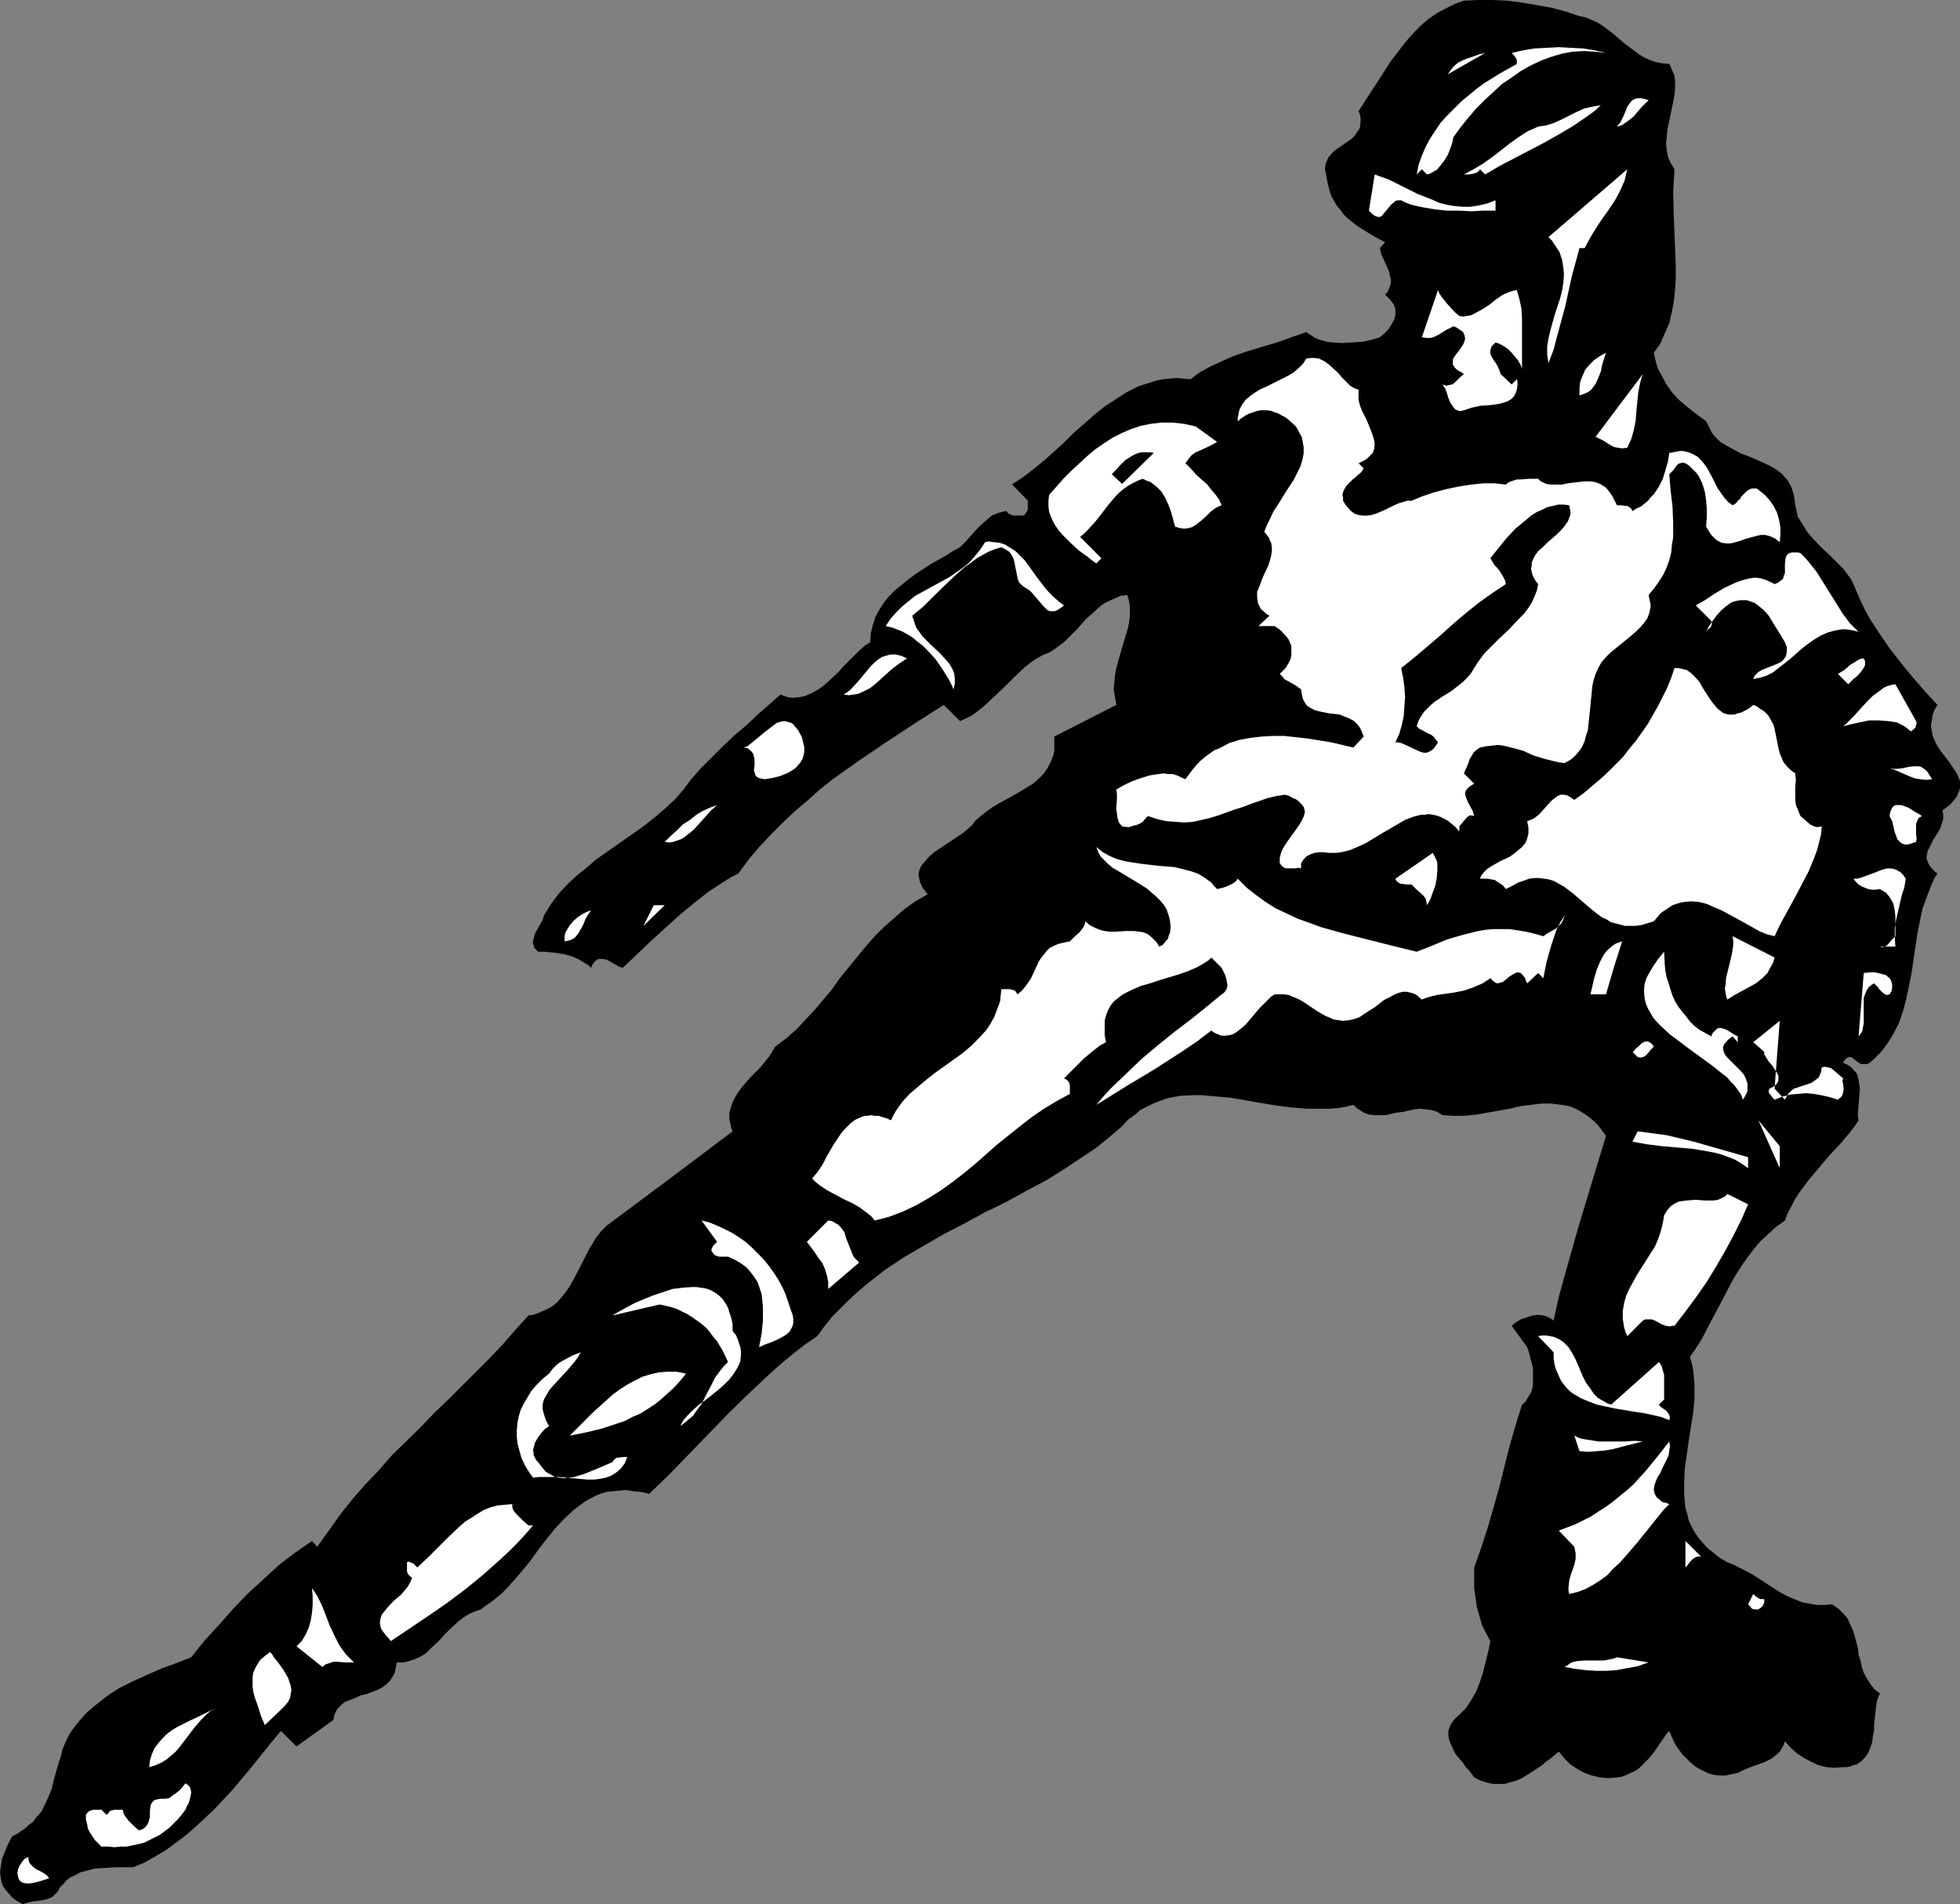 <?xml version="1.0" encoding="UTF-8" standalone="no"?>
<svg
   version="1.0"
   width="129.724mm"
   height="125.993mm"
   id="svg55"
   sodipodi:docname="In-Line Skating 20.wmf"
   xmlns:inkscape="http://www.inkscape.org/namespaces/inkscape"
   xmlns:sodipodi="http://sodipodi.sourceforge.net/DTD/sodipodi-0.dtd"
   xmlns="http://www.w3.org/2000/svg"
   xmlns:svg="http://www.w3.org/2000/svg">
  <rect width="100%" height="100%" fill="#808080" stroke="none"/>
  <sodipodi:namedview
     id="namedview55"
     pagecolor="#ffffff"
     bordercolor="#000000"
     borderopacity="0.25"
     inkscape:showpageshadow="2"
     inkscape:pageopacity="0.0"
     inkscape:pagecheckerboard="0"
     inkscape:deskcolor="#d1d1d1"
     inkscape:document-units="mm" />
  <defs
     id="defs1">
    <pattern
       id="WMFhbasepattern"
       patternUnits="userSpaceOnUse"
       width="6"
       height="6"
       x="0"
       y="0" />
  </defs>
  <path
     style="fill:#000000;fill-opacity:1;fill-rule:evenodd;stroke:none"
     d="m 395.112,4.04 1.616,0.323 1.454,0.646 1.454,0.646 1.293,0.808 2.586,1.939 2.586,2.262 2.586,1.939 1.293,0.97 1.293,0.808 1.454,0.646 1.454,0.485 1.616,0.323 1.778,0.162 0.323,0.646 0.323,0.808 0.646,1.454 0.162,1.616 v 1.616 l -0.162,1.616 -0.323,1.777 -1.454,6.948 -0.162,1.777 -0.162,1.616 0.162,1.616 0.323,1.777 0.646,1.454 0.485,0.808 0.485,0.808 -0.162,2.909 -0.162,2.909 0.162,6.14 0.485,12.119 v 3.07 l -0.162,2.909 -0.323,2.909 -0.485,2.747 -0.646,2.747 -1.131,2.585 -1.131,2.585 -0.808,1.131 -0.808,1.131 0.323,1.454 0.323,1.293 0.485,1.454 0.646,1.131 1.293,2.424 1.454,2.101 1.778,1.939 2.101,1.777 2.262,1.777 2.424,1.777 0.485,0.97 0.485,0.97 0.485,0.97 0.646,0.808 1.454,1.454 1.616,0.97 1.778,0.97 1.778,0.97 1.778,0.646 1.939,0.808 1.778,0.808 1.778,0.808 1.616,0.97 1.454,1.131 0.646,0.808 0.646,0.646 0.97,1.777 0.323,0.97 0.323,1.131 0.162,1.131 0.162,1.293 0.323,1.454 0.323,1.454 0.808,1.293 0.808,1.293 0.808,1.293 0.97,1.131 2.262,2.424 2.424,2.262 2.262,2.262 1.131,1.131 0.808,1.131 0.97,1.293 0.646,1.293 0.97,2.262 0.97,2.262 0.97,1.939 1.131,2.101 2.424,3.716 2.424,3.555 2.747,3.555 2.909,3.555 3.07,3.555 3.394,3.716 -0.646,1.131 -0.485,1.131 -0.162,0.97 -0.162,0.97 -0.162,0.97 0.162,0.97 0.162,0.97 0.162,0.808 0.808,1.777 0.97,1.616 1.131,1.454 1.131,1.454 0.97,1.454 0.97,1.454 0.646,1.454 0.162,0.646 v 0.646 0.808 l -0.162,0.808 -0.323,0.646 -0.323,0.808 -0.646,0.808 -0.808,0.97 -0.97,0.808 -1.131,0.808 0.162,1.131 v 1.131 l -0.323,0.97 -0.323,1.131 -1.131,1.939 -0.646,0.97 -0.485,0.97 -0.485,0.97 -0.485,0.97 -0.162,0.808 -0.162,0.97 0.323,0.97 0.485,0.97 0.808,0.97 0.485,0.485 0.646,0.485 -0.808,1.293 -0.646,1.454 -1.131,2.909 -1.131,3.07 -0.646,3.07 -0.646,3.232 -0.485,3.232 -0.97,6.625 -0.646,3.232 -0.646,3.07 -0.808,3.07 -0.97,2.909 -1.454,2.909 -0.808,1.293 -0.808,1.293 -0.97,1.293 -0.97,1.131 -1.131,1.131 -1.293,1.131 -0.646,0.323 h -0.485 -0.97 l -0.808,-0.485 -0.808,-0.646 -0.646,-0.485 -0.323,-0.162 h -0.485 l -0.323,0.162 -0.323,0.162 -0.485,0.485 -0.323,0.646 1.131,0.485 0.97,0.646 0.646,0.808 0.646,0.646 0.323,0.97 0.162,0.808 0.162,0.97 0.162,0.97 -0.162,2.101 -0.162,2.101 -0.162,1.939 v 0.97 l 0.162,0.97 -0.97,1.454 -1.131,1.454 -2.424,2.909 -2.747,2.909 -2.586,3.07 -2.586,3.07 -2.424,3.232 -1.131,1.777 -0.808,1.616 -0.97,1.777 -0.646,1.777 -2.262,1.616 -1.939,1.777 -1.939,1.777 -1.616,1.939 -1.616,2.101 -1.454,2.101 -1.454,2.262 -1.293,2.262 -2.424,4.686 -2.424,4.524 -2.424,4.686 -1.454,2.262 -1.454,2.101 0.485,1.777 0.323,1.616 0.162,1.777 0.162,1.777 v 3.393 l -0.323,3.555 -1.131,7.11 -0.485,3.555 -0.485,3.393 -0.162,3.393 v 3.232 l 0.162,1.616 0.162,1.616 0.485,1.616 0.323,1.454 0.646,1.454 0.808,1.454 0.97,1.454 1.131,1.293 1.131,1.293 1.454,1.131 1.616,1.293 1.939,1.131 1.616,0.646 1.616,0.808 3.07,1.616 5.979,3.878 1.616,0.97 1.616,0.808 1.616,0.646 1.616,0.646 1.778,0.323 1.778,0.323 h 1.939 l 1.939,-0.162 1.616,1.131 1.131,1.131 1.131,1.293 0.646,1.454 0.646,1.454 0.485,1.454 0.808,3.07 0.162,1.616 0.485,1.454 0.323,1.616 0.485,1.454 0.808,1.454 0.808,1.293 0.97,1.293 1.454,1.131 -0.485,1.131 -0.323,0.97 -0.162,1.293 -0.162,1.454 -0.323,2.909 v 1.454 l -0.323,1.616 -0.162,1.454 -0.485,1.293 -0.485,1.293 -0.808,1.131 -0.97,0.97 -0.485,0.323 -0.646,0.485 -0.808,0.162 -0.808,0.323 -0.808,0.162 h -0.97 l -2.101,0.162 -2.101,-0.162 -1.939,-0.485 -1.778,-0.808 -1.778,-0.97 -1.778,-1.131 -1.616,-1.454 -1.454,-1.616 -0.323,0.97 -0.485,0.808 -0.485,0.808 -0.646,0.646 -0.808,0.646 -0.646,0.485 -1.616,0.808 -1.778,0.646 -1.778,0.646 -1.616,0.646 -1.616,0.808 -1.616,0.323 -1.454,0.323 h -1.454 l -1.454,-0.162 -1.293,-0.323 -1.293,-0.646 -1.293,-0.646 -0.97,-0.646 -1.131,-0.97 -0.97,-0.97 -0.97,-0.97 -0.808,-1.131 -0.808,-1.131 -0.646,-1.293 -0.97,-2.262 -0.646,0.646 -0.646,0.97 -1.131,1.616 -1.293,1.939 -1.454,1.777 -1.616,1.616 -0.808,0.808 -0.97,0.646 -1.131,0.485 -0.97,0.485 -1.293,0.485 -1.131,0.162 -2.262,0.162 -1.939,-0.162 -2.101,-0.485 -1.778,-0.646 -1.778,-0.97 -1.778,-1.131 -1.454,-1.454 -1.454,-1.777 -1.939,1.616 -1.131,0.808 -1.131,0.97 -2.424,1.616 -1.293,0.808 -1.293,0.808 -1.454,0.646 -1.293,0.323 -1.616,0.485 h -1.454 -1.454 l -1.454,-0.323 -1.616,-0.485 -1.616,-0.808 -1.293,-1.777 -0.808,-0.808 -0.646,-0.97 -1.616,-1.939 -0.646,-0.97 -0.485,-1.131 -0.485,-0.97 -0.323,-0.97 -0.162,-0.97 v -1.131 l 0.323,-0.97 0.485,-0.97 0.808,-1.131 1.131,-0.97 0.808,-0.808 0.808,-0.808 0.646,-0.97 0.646,-0.97 1.293,-2.262 0.97,-2.424 0.808,-2.585 0.646,-2.585 0.646,-2.585 0.485,-2.424 -1.131,-2.101 -0.97,-1.939 -0.646,-2.262 -0.646,-2.262 -0.323,-2.424 -0.323,-2.262 v -2.585 -2.585 l 1.778,-5.009 1.616,-5.009 1.454,-5.009 1.454,-5.171 2.586,-10.342 1.454,-5.009 1.616,-5.171 0.808,-0.646 0.485,-0.808 0.485,-0.808 0.485,-0.808 0.323,-0.97 0.162,-0.97 v -2.101 -1.939 l -0.485,-1.939 -0.485,-1.939 -0.485,-1.454 -3.878,-5.332 0.97,-0.808 1.293,-0.808 1.454,-0.485 1.454,-0.485 1.454,-0.162 1.293,0.162 0.646,0.162 0.646,0.323 0.646,0.323 0.646,0.485 1.293,-5.979 1.616,-5.817 3.232,-11.473 6.949,-22.945 -0.97,-1.293 -0.97,-1.293 -1.131,-1.131 -1.131,-0.97 -1.131,-0.808 -1.131,-0.646 -1.131,-0.646 -1.131,-0.485 -1.293,-0.323 -1.131,-0.162 -2.586,-0.323 h -2.424 l -2.586,0.323 -2.586,0.323 -2.747,0.646 -5.494,0.97 -2.747,0.485 -2.909,0.323 h -2.747 l -2.909,-0.162 -1.293,-0.808 -1.454,-0.485 -1.454,-0.162 -1.454,-0.162 -1.454,0.162 -1.454,0.323 -1.454,0.323 -1.454,0.162 -2.747,0.646 h -1.454 -1.293 l -1.454,-0.162 -1.293,-0.485 -1.293,-0.808 -0.646,-0.485 -0.646,-0.646 -1.939,0.485 -1.939,0.323 -1.939,0.162 h -1.939 -3.878 l -3.878,-0.323 -3.878,-0.485 -3.878,-0.646 -7.434,-1.293 -3.717,-0.323 -3.555,-0.323 h -1.778 l -3.555,0.162 -1.778,0.323 -1.616,0.323 -1.778,0.646 -1.616,0.646 -1.616,0.808 -1.616,0.808 -1.454,1.293 -1.616,1.131 -1.454,1.616 -2.262,1.939 -2.101,1.777 -2.262,1.777 -2.424,1.616 -4.848,3.232 -4.848,3.07 -5.171,2.747 -5.01,2.747 -2.586,1.293 -2.747,1.293 -5.01,2.747 -5.333,2.747 -5.01,2.909 -5.01,2.909 -4.848,3.232 -2.262,1.777 -2.262,1.777 -2.262,1.939 -2.101,1.939 -2.101,2.101 -2.101,2.101 -1.939,2.424 -1.778,2.424 -3.07,2.101 -2.909,2.262 -2.747,2.262 -2.747,2.424 -5.171,4.848 -5.171,5.009 -5.01,5.171 -5.01,5.171 -5.01,5.171 -5.171,5.009 -2.101,-0.485 -1.939,-0.162 -1.778,-0.323 -1.616,0.162 -1.778,0.162 -1.454,0.162 -1.616,0.485 -1.454,0.646 -1.293,0.646 -1.293,0.808 -1.293,0.97 -1.293,0.97 -2.424,2.262 -2.262,2.424 -2.101,2.585 -2.101,2.747 -2.101,2.909 -2.262,2.747 -2.262,2.585 -2.424,2.585 -2.586,2.101 -1.454,0.97 -1.293,0.97 -1.454,0.485 -1.454,0.646 -1.293,0.808 -1.293,0.97 -2.424,2.262 -1.131,1.131 -1.131,1.293 -2.424,2.262 -1.131,1.131 -1.293,0.808 -1.454,0.646 -1.454,0.485 -1.454,0.323 h -1.616 l -0.162,0.97 -0.162,0.808 -0.162,0.808 -0.323,0.646 -0.808,1.293 -0.97,0.97 -1.131,0.808 -1.293,0.646 -2.586,0.97 -1.454,0.323 -1.293,0.646 -1.293,0.485 -1.293,0.485 -0.97,0.808 -0.97,0.97 -0.323,0.646 -0.323,0.646 -0.162,0.646 -0.162,0.808 -9.211,6.625 -3.878,-3.878 -1.939,2.262 -1.939,2.424 -4.04,5.009 -4.202,5.009 -4.525,4.848 -2.424,2.262 -2.424,2.262 -2.424,2.101 -2.586,1.939 -2.424,1.777 -2.747,1.616 -2.586,1.454 -2.747,1.131 h -2.101 -2.262 l -2.586,0.162 -2.586,0.162 -1.293,0.323 -1.131,0.323 -1.293,0.323 -1.131,0.646 -1.131,0.485 -1.131,0.808 -0.808,0.97 -0.97,0.97 -0.323,0.808 -0.485,0.485 -0.485,0.485 -0.485,0.485 -1.131,0.485 -1.293,0.323 -2.586,0.323 -1.293,0.323 -1.131,0.323 -1.454,-0.808 -1.131,-0.808 -0.97,-1.131 -0.808,-0.97 -0.646,-0.97 -0.323,-1.131 L 0.162,469.408 0,468.277 l 0.162,-1.131 0.162,-1.131 0.162,-1.131 0.485,-1.131 0.97,-2.424 1.131,-2.101 1.293,-0.646 1.131,-0.808 0.97,-0.646 0.808,-0.808 0.97,-0.646 0.646,-0.97 1.454,-1.616 0.97,-1.939 0.808,-1.777 0.808,-1.939 0.485,-2.101 1.131,-4.04 0.646,-1.939 0.485,-1.939 0.808,-1.939 0.97,-1.939 1.293,-1.777 1.293,-1.616 1.454,-1.616 1.616,-1.454 1.616,-1.293 1.616,-1.293 1.616,-1.131 1.778,-1.131 3.555,-1.777 3.555,-1.616 3.717,-1.616 3.555,-1.293 3.717,-1.454 3.232,-4.04 3.555,-3.878 3.555,-4.04 3.717,-3.878 4.04,-3.716 3.878,-3.555 2.101,-1.616 1.939,-1.454 2.101,-1.454 2.101,-1.454 1.293,1.454 2.909,-4.04 2.747,-3.878 3.07,-3.878 3.232,-3.716 3.394,-3.555 3.232,-3.716 7.11,-6.948 3.394,-3.555 3.555,-3.393 6.949,-6.948 3.555,-3.555 3.232,-3.393 3.232,-3.716 3.232,-3.555 1.131,-0.162 0.97,-0.323 1.939,-0.808 1.616,-0.808 1.454,-1.131 1.293,-1.454 1.131,-1.454 0.97,-1.454 0.97,-1.777 1.778,-3.393 1.778,-3.555 0.97,-1.616 0.97,-1.616 1.293,-1.616 1.293,-1.293 15.837,-11.796 15.675,-11.796 -0.323,-0.808 -0.162,-0.808 -0.323,-1.454 v -1.454 l 0.323,-1.293 0.485,-1.454 0.646,-1.293 0.808,-1.293 0.97,-1.293 2.101,-2.424 2.424,-2.424 2.101,-2.585 0.808,-1.293 0.808,-1.293 2.747,-2.101 2.586,-2.262 2.262,-2.424 2.262,-2.424 4.363,-5.171 1.939,-2.747 2.101,-2.585 4.363,-5.332 2.262,-2.585 2.262,-2.262 2.586,-2.262 2.586,-2.262 2.747,-1.939 3.07,-1.777 -0.646,-0.808 -0.646,-0.808 -0.323,-0.808 -0.323,-0.646 -0.162,-0.808 -0.162,-0.646 v -0.646 l 0.162,-0.808 0.485,-1.131 0.97,-1.131 0.97,-1.131 1.293,-1.131 2.909,-1.939 1.454,-0.97 1.454,-0.97 1.454,-0.97 1.131,-0.97 1.131,-0.97 0.646,-0.97 1.454,-1.293 1.454,-1.131 1.616,-1.131 1.616,-0.97 3.555,-1.939 3.232,-1.939 1.616,-0.97 1.454,-1.293 1.293,-1.293 0.97,-1.454 0.808,-1.616 0.323,-0.808 0.323,-0.97 0.162,-0.97 v -0.97 -1.131 -1.293 l 15.514,-7.918 -0.323,-1.939 -0.323,-1.939 0.162,-1.777 0.162,-1.777 0.323,-1.777 0.485,-1.777 0.97,-3.393 0.97,-3.232 0.485,-1.616 0.323,-1.616 0.162,-1.616 v -1.777 l -0.162,-1.616 -0.485,-1.616 -1.616,0.162 -1.454,0.646 -1.454,0.646 -1.293,0.646 -1.293,0.97 -0.97,0.97 -2.262,1.939 -2.101,2.424 -2.101,2.101 -1.131,1.131 -1.293,0.97 -1.293,0.97 -1.293,0.808 -1.616,0.646 -1.454,0.808 -1.454,0.97 -1.454,1.131 -2.586,2.424 -2.586,2.585 -2.747,2.585 -2.586,2.424 -1.454,1.131 -1.293,0.97 -1.616,0.808 -1.454,0.646 -4.04,-4.04 -7.11,4.524 -7.11,4.686 -6.949,4.686 -6.626,4.686 -3.232,2.585 -3.07,2.747 -3.07,2.585 -3.07,2.909 -2.909,2.909 -2.909,3.07 -2.747,3.232 -2.586,3.555 -1.939,0.97 -1.778,1.131 -3.717,2.424 -3.717,2.909 -3.717,3.07 -3.555,3.232 -3.555,3.232 -3.555,3.393 -3.394,3.232 -0.97,-0.323 -1.131,-0.646 -1.131,-0.646 -0.97,-0.485 -1.131,-0.162 h -0.485 l -0.485,0.162 -0.485,0.323 -0.323,0.323 -0.485,0.646 -0.323,0.808 -0.646,-0.646 -0.808,-0.485 -1.616,-0.97 -1.778,-0.808 -1.778,-0.485 -1.939,-0.323 -1.616,-0.162 -1.616,-0.162 h -1.454 l -0.485,-0.485 -0.485,-0.485 -0.162,-0.646 -0.162,-0.485 v -0.646 l 0.162,-0.485 0.323,-1.293 0.646,-1.131 0.646,-1.131 0.646,-1.131 0.323,-1.131 1.778,-2.909 1.939,-2.585 2.262,-2.424 2.262,-2.101 2.424,-1.939 2.424,-2.101 10.181,-7.11 2.424,-1.777 2.424,-1.939 2.424,-2.101 2.262,-2.101 2.101,-2.424 1.939,-2.585 2.424,-2.747 2.747,-2.747 2.747,-2.747 2.909,-2.747 3.07,-2.585 2.909,-2.747 2.747,-2.424 2.747,-2.424 0.808,0.323 0.97,0.323 1.454,0.162 1.616,-0.162 1.454,-0.323 1.454,-0.646 1.454,-0.808 1.454,-0.97 1.293,-1.131 2.586,-2.424 1.293,-1.454 1.293,-1.293 2.586,-2.585 1.293,-1.131 1.454,-0.97 0.162,-2.262 0.485,-1.939 0.646,-2.101 0.97,-1.777 1.131,-1.777 1.293,-1.616 1.616,-1.616 1.616,-1.293 1.778,-1.454 1.778,-1.293 3.717,-2.424 3.717,-2.101 1.778,-1.131 1.778,-0.97 1.454,-1.454 1.293,-1.454 1.293,-1.454 0.646,-0.646 0.646,-0.646 1.293,-1.131 1.293,-1.131 0.808,-0.323 0.808,-0.323 1.131,-0.323 0.97,-0.162 0.323,0.485 0.485,0.323 0.485,0.162 0.485,0.162 h 1.131 1.131 l 0.485,-0.162 0.323,-0.485 0.323,-0.485 0.162,-0.485 v -1.131 -0.97 l -4.04,-4.201 v 0.162 l 2.747,-1.777 2.747,-2.101 2.586,-2.101 5.01,-4.524 2.424,-2.424 2.586,-2.262 2.586,-2.262 2.586,-2.101 2.747,-1.777 2.747,-1.777 2.909,-1.454 1.454,-0.485 1.616,-0.485 1.454,-0.485 1.616,-0.323 1.778,-0.162 1.616,-0.162 1.778,0.162 1.778,0.162 1.616,-1.293 1.616,-0.97 1.778,-0.97 1.778,-0.808 3.555,-1.616 3.717,-1.293 3.717,-1.131 3.878,-1.131 3.555,-1.293 3.717,-1.293 0.97,0.646 0.97,0.646 0.97,0.485 1.131,0.323 1.131,0.323 1.293,0.162 2.586,0.162 2.424,-0.162 2.586,-0.162 2.262,-0.485 2.101,-0.646 1.131,-0.97 0.97,-0.97 0.808,-1.293 0.646,-1.131 0.323,-1.293 v -0.646 -0.646 l -0.162,-0.646 -0.162,-0.485 -0.485,-0.646 -0.485,-0.646 -1.293,-1.293 0.646,-0.646 0.323,-0.808 0.323,-0.808 0.162,-0.646 v -0.808 l -0.162,-0.646 -0.323,-1.454 -0.646,-1.454 -0.646,-1.454 -0.646,-1.454 -0.323,-1.454 1.293,-1.454 -2.424,-1.293 -2.424,-1.454 -2.262,-1.454 -2.262,-1.777 -0.97,-0.97 -0.808,-1.131 -0.97,-1.131 -0.646,-1.131 -0.646,-1.131 -0.485,-1.454 -0.323,-1.293 -0.323,-1.454 -0.162,-0.97 -0.162,-0.808 -0.162,-0.646 v -0.646 l 0.162,-0.808 0.162,-0.485 0.485,-1.131 0.808,-0.97 0.808,-0.808 2.101,-1.454 2.101,-1.454 0.808,-0.808 0.646,-0.97 0.646,-0.97 0.162,-1.293 V 30.217 29.409 l -0.162,-0.808 -0.323,-0.808 2.586,-4.04 2.747,-4.201 2.586,-4.04 3.07,-4.04 1.454,-1.777 1.616,-1.777 1.778,-1.777 1.939,-1.616 1.939,-1.293 2.101,-1.131 2.262,-1.131 2.262,-0.808 L 369.74,0 h 3.555 l 3.717,0.162 3.717,0.485 3.717,0.646 3.717,0.646 3.555,0.97 z"
     id="path1" />
  <path
     style="fill:#ffffff;fill-opacity:1;fill-rule:evenodd;stroke:none"
     d="m 401.737,13.25 -2.747,-0.323 -2.747,-0.162 -2.909,0.162 -2.586,0.485 -2.747,0.808 -2.586,0.97 -2.424,1.131 -2.586,1.454 -2.262,1.616 -2.424,1.616 -2.262,2.101 -2.101,1.939 -2.101,2.101 -1.939,2.262 -1.939,2.424 -1.778,2.424 -0.323,1.454 -0.485,1.454 -0.646,1.616 -0.808,1.293 -0.97,1.293 -0.97,1.131 -0.646,0.323 -0.485,0.323 -0.646,0.323 -0.646,0.162 -1.293,-1.293 -1.293,1.293 0.485,-2.424 0.808,-2.262 0.97,-2.262 1.131,-2.101 1.293,-1.939 1.293,-1.939 1.616,-1.777 1.778,-1.777 1.778,-1.777 1.778,-1.454 1.939,-1.616 1.939,-1.454 4.202,-2.585 4.04,-2.262 v -0.485 -0.485 l -0.323,-0.646 -0.485,-0.646 -0.485,-0.485 2.747,-0.646 2.909,-0.485 3.07,-0.162 3.07,-0.162 3.07,0.162 3.07,0.162 2.909,0.485 z"
     id="path2" />
  <path
     style="fill:#ffffff;fill-opacity:1;fill-rule:evenodd;stroke:none"
     d="m 362.145,18.582 0.808,-1.131 0.808,-0.97 0.97,-0.808 1.293,-0.646 1.293,-0.485 1.454,-0.485 1.293,-0.485 1.454,-0.323 z"
     id="path3" />
  <path
     style="fill:#ffffff;fill-opacity:1;fill-rule:evenodd;stroke:none"
     d="m 412.403,25.046 -1.939,1.939 -1.778,2.101 -0.97,0.808 -1.131,0.808 -0.97,0.646 -1.131,0.323 0.323,-0.485 0.485,-0.485 0.646,-1.293 0.646,-1.454 0.485,-1.293 0.485,-0.646 0.323,-0.485 0.485,-0.485 0.646,-0.323 0.646,-0.162 h 0.808 l 0.808,0.162 z"
     id="path4" />
  <path
     style="fill:#ffffff;fill-opacity:1;fill-rule:evenodd;stroke:none"
     d="m 400.444,26.339 -1.616,1.454 -1.778,1.293 -3.555,2.424 -3.555,2.101 -3.717,2.101 -3.717,1.939 -7.434,3.878 -3.555,2.101 -1.293,-1.293 -0.323,0.485 -0.485,0.323 -0.485,0.162 -0.485,0.162 -1.131,0.162 h -1.131 l 2.424,-1.293 2.424,-1.454 2.262,-1.616 2.101,-1.616 2.262,-1.777 2.262,-1.616 2.262,-1.454 2.586,-1.131 0.97,-0.162 1.131,-0.162 1.939,-0.646 1.778,-0.808 1.939,-0.97 1.939,-0.97 1.778,-0.808 2.101,-0.485 0.97,-0.162 z"
     id="path5" />
  <path
     style="fill:#ffffff;fill-opacity:1;fill-rule:evenodd;stroke:none"
     d="m 396.404,62.049 h -1.293 l -0.97,3.555 -0.97,3.555 -1.616,7.433 -0.97,3.555 -0.97,3.555 -0.97,3.716 -1.293,3.393 -0.323,-2.101 v -2.101 l 0.323,-1.939 0.485,-2.101 1.131,-4.04 1.293,-3.878 0.485,-1.939 0.323,-1.939 0.162,-2.101 -0.162,-1.777 -0.323,-1.939 -0.323,-0.97 -0.323,-0.97 -0.646,-0.97 -0.646,-0.97 -0.646,-0.97 -0.808,-0.808 19.715,-16.967 -0.323,1.293 -0.323,1.454 -1.131,2.585 -1.293,2.424 -1.616,2.424 -1.616,2.262 -1.616,2.424 -1.454,2.424 z"
     id="path6" />
  <path
     style="fill:#ffffff;fill-opacity:1;fill-rule:evenodd;stroke:none"
     d="m 374.104,50.092 v 2.585 h -3.07 l -3.07,0.162 -3.07,-0.162 h -3.07 l -2.909,-0.323 -2.909,-0.485 -2.909,-0.646 -1.293,-0.485 -1.293,-0.646 h -0.808 l -0.646,0.162 -0.485,0.485 -0.485,0.323 -0.808,0.97 -0.808,0.97 -0.646,0.808 -0.323,0.323 -0.646,0.162 -0.485,-0.162 -0.485,-0.162 -0.646,-0.485 -0.808,-0.808 1.454,-9.049 1.778,0.646 1.778,0.646 7.11,3.555 3.717,1.454 1.778,0.808 1.939,0.485 1.939,0.323 1.939,0.162 h 1.939 l 2.101,-0.323 2.101,-0.485 z"
     id="path7" />
  <path
     style="fill:#ffffff;fill-opacity:1;fill-rule:evenodd;stroke:none"
     d="m 365.054,79.016 0.97,0.162 0.97,-0.162 0.97,-0.162 0.97,-0.485 1.778,-0.97 1.778,-1.131 1.616,-1.293 1.616,-1.131 0.97,-0.485 0.808,-0.323 0.97,-0.323 0.97,-0.162 0.646,2.262 0.485,2.262 0.162,2.585 v 2.424 5.171 2.424 2.585 l -0.323,-0.97 -0.646,-1.131 -0.808,-0.97 -0.808,-0.97 -0.97,-0.97 -0.97,-0.646 -1.131,-0.646 -0.97,-0.323 -0.485,0.485 -0.485,0.485 -0.162,0.485 -0.162,0.485 v 0.485 0.485 l 0.485,0.97 0.646,0.97 0.646,0.97 0.485,1.131 0.323,0.97 2.747,2.585 1.293,-1.293 0.162,0.646 v 0.808 l -0.162,1.131 -0.323,0.97 -0.485,0.808 -0.646,0.646 -0.808,0.485 -0.97,0.323 -1.131,0.323 -2.262,0.323 -2.424,0.162 -2.262,0.485 -0.97,0.323 -0.97,0.323 -0.646,0.162 h -0.485 l -0.485,-0.162 -0.485,-0.162 -0.323,-0.323 -0.323,-0.485 -0.646,-0.97 -0.485,-1.131 -0.323,-1.131 -0.485,-1.293 -0.646,-0.97 0.97,0.323 0.646,-0.162 0.808,-0.162 0.646,-0.485 1.131,-1.131 1.131,-0.97 -0.646,-0.485 -0.646,-0.323 -0.485,-0.323 -0.485,-0.485 -0.162,-0.323 -0.323,-0.323 v -0.808 -0.646 l 0.485,-0.808 1.131,-1.454 0.97,-1.454 0.323,-0.808 0.162,-0.646 -0.162,-0.808 -0.162,-0.323 -0.162,-0.485 -0.485,-0.323 -0.485,-0.323 -0.646,-0.485 -0.808,-0.323 -0.97,0.485 -0.97,0.485 -1.778,1.131 -0.97,0.485 -0.97,0.323 h -1.131 l -1.131,-0.162 4.04,-11.796 0.323,0.808 0.646,0.97 1.293,1.616 1.454,1.616 0.808,0.808 z"
     id="path8" />
  <path
     style="fill:#ffffff;fill-opacity:1;fill-rule:evenodd;stroke:none"
     d="m 401.737,88.226 -0.485,1.454 -0.485,1.616 -0.323,1.616 -0.646,1.616 -0.646,1.454 -0.485,0.646 -0.485,0.646 -0.485,0.485 -0.808,0.485 -0.808,0.323 -0.97,0.323 v -1.777 l 0.162,-1.616 0.646,-1.616 0.646,-1.454 1.131,-1.293 1.131,-1.131 1.454,-0.97 z"
     id="path9" />
  <path
     style="fill:#ffffff;fill-opacity:1;fill-rule:evenodd;stroke:none"
     d="m 339.844,97.437 v 1.293 1.293 l 0.323,1.293 0.485,1.293 1.293,2.585 0.97,2.424 0.485,1.293 0.323,1.131 0.162,1.131 -0.162,1.131 -0.323,0.97 -0.485,0.485 -0.323,0.323 -0.485,0.485 -0.646,0.485 -0.646,0.323 -0.97,0.485 1.293,1.293 -0.646,0.97 -0.97,0.808 -0.485,0.485 -0.485,0.323 -0.97,0.97 -0.808,0.808 -0.646,1.131 -0.162,0.485 -0.162,0.646 0.162,0.646 v 0.808 l 0.485,0.808 0.485,0.646 0.485,0.485 0.323,0.485 1.131,0.808 0.97,0.323 0.97,0.162 h 1.131 l 1.131,-0.162 1.131,-0.323 2.262,-0.97 2.262,-1.131 1.131,-0.485 1.131,-0.323 0.97,-0.323 h 1.131 l 2.747,-1.131 2.909,-0.97 3.07,-0.808 3.07,-0.646 3.07,-0.485 3.07,-0.323 h 2.909 l 2.747,0.323 0.808,-0.646 0.97,-0.323 0.97,-0.323 h 0.97 l 2.101,-0.162 h 2.262 l 0.485,0.485 0.485,0.323 1.131,0.485 1.131,0.162 h 1.293 1.454 l 1.454,-0.323 1.293,-0.162 1.454,-0.162 1.293,-0.162 h 1.454 l 1.293,0.162 1.293,0.485 1.293,0.808 0.485,0.485 0.485,0.646 0.485,0.646 0.485,0.808 0.485,0.97 0.485,0.97 h 1.131 l 0.97,0.162 h 0.485 l 0.485,0.323 0.485,0.323 0.323,0.646 0.97,-0.646 1.131,-0.485 0.808,-0.646 0.97,-0.808 0.646,-0.808 0.808,-0.808 1.293,-1.939 0.97,-1.939 0.646,-2.101 0.646,-2.262 0.323,-2.101 0.97,-0.162 0.808,-0.162 0.808,-0.162 h 0.808 l 1.454,0.323 1.131,0.485 1.131,0.646 0.808,0.808 0.808,0.97 0.808,1.131 1.293,2.424 1.293,2.585 0.808,1.131 0.808,1.131 0.97,1.131 1.131,0.808 0.808,-0.485 0.646,-0.808 0.485,-0.323 0.162,-0.485 0.808,-0.808 0.646,-0.646 0.808,-0.485 0.485,-0.162 h 0.485 0.646 l 0.485,0.323 1.616,1.293 1.293,1.454 0.97,1.454 0.808,1.616 0.485,1.777 0.323,1.777 v 1.777 l -0.162,1.939 -0.646,-0.485 -0.646,-0.485 -1.131,-0.485 -1.131,-0.323 h -1.293 l -1.293,0.323 -2.424,0.646 -1.293,0.485 -1.131,0.323 -1.293,0.323 h -1.131 l -1.131,-0.162 -0.97,-0.485 -0.485,-0.323 -0.97,-0.97 -0.485,-0.646 -0.485,-0.808 -0.485,-0.808 0.162,-2.262 v -2.262 l -0.162,-2.101 -0.323,-2.101 -0.646,-2.101 -0.485,-0.97 -0.485,-0.97 -0.646,-0.808 -0.808,-0.808 -0.808,-0.808 -0.97,-0.646 -0.808,-0.162 -0.485,0.162 -0.485,0.162 -0.485,0.485 -0.808,1.131 -0.97,0.97 0.323,4.04 0.485,4.04 0.162,4.04 v 1.777 1.939 l -0.323,1.939 -0.162,1.777 -0.485,1.939 -0.646,1.777 -0.808,1.777 -1.131,1.777 -1.131,1.616 -1.454,1.777 0.162,0.808 0.162,0.808 0.162,0.808 v 0.646 l -0.323,1.454 -0.485,1.293 -0.808,1.131 -0.97,1.131 -0.97,0.97 -1.293,1.131 -2.586,2.101 -2.586,2.101 -1.131,1.131 -1.131,1.293 -0.808,1.454 -0.646,1.454 -0.485,1.454 -0.323,1.454 -0.323,3.232 -0.323,3.232 -0.323,3.07 -0.162,1.616 -0.485,1.454 -0.323,1.293 -0.646,1.454 -0.808,1.131 -0.97,1.131 -1.131,0.97 -1.454,0.808 -1.454,-0.162 -1.293,-0.323 -2.586,-0.646 -2.586,-0.808 -2.424,-1.131 -2.424,-0.646 -1.293,-0.323 -1.293,-0.323 -1.293,-0.162 -1.454,0.162 -1.454,0.162 -1.616,0.323 -0.97,0.646 -0.646,0.646 -0.485,0.808 -0.485,0.808 -0.323,0.97 -0.323,0.808 -0.808,1.777 2.586,2.585 -0.808,0.485 -0.485,0.323 -0.485,0.485 -0.323,0.485 -0.162,0.485 v 0.485 l 0.323,0.97 0.485,1.131 0.646,1.131 0.485,0.97 0.323,1.131 -0.646,-0.162 h -0.485 l -0.485,0.323 -0.485,0.485 -0.808,0.97 -0.808,0.97 v 1.293 l -0.97,-1.131 -0.97,-0.808 -0.97,-0.808 -0.97,-0.485 -0.97,-0.485 -0.97,-0.323 -0.808,-0.162 -1.131,-0.162 -0.808,0.162 h -0.97 l -1.939,0.485 -2.101,0.808 -1.939,1.131 -3.878,2.262 -4.04,2.424 -2.101,0.97 -1.939,0.808 -2.101,0.485 -1.131,0.162 h -0.97 -1.131 l -1.131,-0.162 h -1.131 l -1.131,0.162 -0.97,0.323 -0.97,0.485 -0.808,0.808 -0.323,0.485 -0.323,0.485 v 1.293 l -0.646,-0.162 -0.646,0.162 h -1.616 -0.808 l -0.485,-0.162 -0.646,-0.485 -0.485,-0.646 v -1.293 l 0.323,-1.293 0.485,-1.131 0.808,-1.293 1.616,-2.262 1.616,-2.262 0.646,-1.131 0.485,-0.97 0.323,-1.131 -0.162,-0.808 -0.162,-0.485 -0.323,-0.485 -0.485,-0.485 -0.485,-0.485 -0.646,-0.485 -0.808,-0.323 -0.808,-0.485 -1.131,-0.323 -2.101,0.323 -2.101,0.485 -4.202,1.454 -2.101,0.808 -2.101,0.646 -4.04,1.454 -2.101,0.646 -2.101,0.485 -2.101,0.485 -2.262,0.162 -2.101,-0.162 -2.262,-0.162 -2.262,-0.485 -2.424,-0.808 -0.646,0.646 -0.646,0.808 -0.808,0.485 -0.808,0.323 -0.808,0.162 -0.808,0.323 h -0.97 l -0.97,-0.162 -0.808,-0.97 -0.323,-1.131 -0.162,-1.131 -0.162,-1.131 0.162,-2.585 v -1.131 l -0.162,-1.131 1.939,-1.131 2.101,-0.97 2.262,-0.808 2.101,-0.646 2.262,-0.323 1.131,-0.162 1.131,0.162 h 1.131 l 1.131,0.323 0.97,0.485 1.131,0.485 0.97,-1.293 0.97,-1.293 0.97,-1.131 0.97,-0.97 1.131,-0.97 2.262,-1.616 1.293,-0.485 2.424,-1.293 2.586,-0.808 2.747,-0.485 2.747,-0.323 2.909,-0.162 h 2.747 l 2.909,0.323 2.909,0.323 5.979,0.97 5.494,1.293 2.586,-2.747 -0.323,-0.808 -0.323,-0.808 -0.323,-0.646 -0.485,-0.646 -0.97,-0.97 -1.131,-0.646 -1.293,-0.485 -1.131,-0.485 -2.747,-0.323 -2.424,-0.485 -1.131,-0.323 -0.97,-0.485 -0.97,-0.646 -0.323,-0.485 -0.323,-0.485 -0.323,-0.646 -0.162,-0.646 -0.162,-0.808 -0.162,-0.97 -0.646,-0.485 -0.646,-0.485 -1.454,-0.808 -1.454,-0.808 -0.485,-0.646 -0.646,-0.646 0.808,-0.808 0.646,-0.646 0.485,-0.808 0.485,-0.808 0.323,-0.808 0.162,-0.808 v -0.808 -0.646 -0.808 l -0.323,-0.808 -0.323,-0.808 -0.485,-0.646 -0.646,-0.646 -0.646,-0.808 -0.808,-0.646 -0.97,-0.646 h -4.04 l 2.747,-2.585 -0.808,-0.485 -0.646,-0.646 -0.646,-0.485 -0.323,-0.646 -0.323,-0.646 -0.162,-0.485 -0.162,-1.293 v -1.293 l 0.485,-1.131 0.485,-1.293 0.485,-1.293 1.293,-2.747 0.485,-1.454 0.323,-1.293 0.162,-1.454 -0.162,-1.454 -0.323,-0.646 -0.323,-0.808 -0.485,-0.646 -0.646,-0.808 0.646,-1.616 0.808,-1.616 0.808,-1.777 0.97,-1.454 2.101,-3.393 2.101,-3.232 0.808,-1.616 0.808,-1.616 0.485,-1.616 0.323,-1.616 v -1.616 l -0.323,-1.777 -0.162,-0.808 -0.485,-0.808 -0.485,-0.97 -0.485,-0.808 -1.778,-1.616 -0.808,-0.646 -0.97,-0.485 -0.808,-0.485 -0.97,-0.323 -0.808,-0.323 -0.97,-0.162 h -0.808 -0.97 l -0.808,0.162 -0.97,0.323 -0.97,0.323 -0.97,0.485 -0.97,0.646 -0.97,0.808 v -0.97 l 0.162,-0.646 0.162,-0.808 0.162,-0.646 0.646,-1.131 0.808,-1.131 1.131,-0.97 1.131,-0.808 1.293,-0.808 1.454,-0.646 2.909,-1.454 2.909,-1.454 1.293,-0.808 1.293,-1.131 0.97,-0.97 0.808,-1.293 1.131,-0.162 h 0.97 l 1.131,0.162 0.97,0.485 0.808,0.485 0.808,0.646 1.616,1.454 0.808,0.808 0.646,0.808 1.454,1.454 0.646,0.646 0.808,0.485 0.646,0.323 z"
     id="path10" />
  <path
     style="fill:#ffffff;fill-opacity:1;fill-rule:evenodd;stroke:none"
     d="m 407.07,111.979 -1.293,0.162 -0.97,-0.162 -0.97,-0.162 -0.97,-0.485 -1.778,-1.131 -0.97,-0.485 -0.97,-0.485 11.797,-15.674 -0.323,0.97 -0.323,1.131 -0.485,2.424 -0.485,4.848 -0.162,2.262 -0.485,2.424 -0.646,2.262 -0.485,0.97 z"
     id="path11" />
  <path
     style="fill:#ffffff;fill-opacity:1;fill-rule:evenodd;stroke:none"
     d="m 304.454,110.525 -1.131,0.646 -0.97,0.485 -2.101,0.97 -1.131,0.485 -0.97,0.646 -0.808,0.97 -0.808,1.131 1.454,1.454 1.293,1.454 1.454,1.293 1.293,1.131 0.97,1.293 1.131,1.293 0.808,1.131 0.646,1.454 -0.808,0.323 -0.646,0.323 -1.293,0.97 -1.293,1.293 -1.293,1.131 -1.293,0.97 -0.808,0.485 -0.646,0.162 -0.808,0.162 h -0.808 l -0.97,-0.162 -0.97,-0.323 -0.485,-1.777 -0.485,-1.777 -0.646,-1.777 -0.808,-1.777 -0.97,-1.616 -1.293,-1.293 -0.646,-0.485 -0.808,-0.646 -0.97,-0.323 -0.97,-0.485 -1.293,0.485 -1.293,0.646 -1.131,0.646 -1.131,0.808 -0.97,0.808 -0.97,0.97 -1.778,2.101 -1.616,2.101 -1.778,2.262 -1.778,1.939 -0.97,0.97 -0.97,0.808 5.333,5.332 -1.293,1.293 -1.131,-0.808 -0.97,-0.808 -2.262,-1.616 -2.101,-1.939 -1.939,-1.939 -0.97,-1.131 -0.808,-1.131 -0.646,-1.131 -0.485,-1.131 -0.485,-1.293 -0.162,-1.293 v -1.454 l 0.162,-1.454 3.717,-4.201 1.939,-1.939 1.939,-1.777 2.101,-1.939 1.939,-1.616 2.101,-1.454 2.262,-1.454 2.262,-1.131 2.262,-0.97 2.424,-0.808 2.424,-0.485 2.747,-0.323 h 2.747 l 2.909,0.323 1.454,0.323 1.454,0.323 z"
     id="path12" />
  <path
     style="fill:#000000;fill-opacity:1;fill-rule:evenodd;stroke:none"
     d="m 280.699,121.028 -2.586,-2.424 2.262,-2.424 1.131,-1.131 1.293,-0.808 1.131,-0.646 1.454,-0.485 h 1.616 0.808 l 0.808,0.162 z"
     id="path13" />
  <path
     style="fill:#000000;fill-opacity:1;fill-rule:evenodd;stroke:none"
     d="m 392.526,126.36 0.162,0.808 0.162,0.646 v 0.646 l -0.162,0.646 -0.485,1.293 -0.808,1.131 -0.808,0.97 -1.131,1.131 -2.424,2.101 -1.131,1.131 -1.131,0.97 -0.808,1.131 -0.646,1.293 -0.162,0.646 v 0.646 l -0.162,0.646 0.162,0.808 0.162,0.646 0.323,0.808 0.485,0.808 0.646,0.808 -0.323,1.616 -0.646,1.616 -0.646,1.454 -0.97,1.454 -0.97,1.293 -1.293,1.293 -2.424,2.585 -2.586,2.424 -2.424,2.424 -1.131,1.131 -0.97,1.293 -0.808,1.131 -0.808,1.293 -0.808,1.293 -0.97,1.131 -0.97,0.97 -0.97,0.808 -2.101,1.616 -2.101,1.293 -1.939,1.293 -0.97,0.808 -0.808,0.808 -0.808,0.808 -0.808,1.131 -0.646,1.131 -0.485,1.454 0.646,0.646 0.646,0.323 1.454,0.808 0.808,0.323 0.646,0.485 0.485,0.646 0.646,0.808 -0.646,0.97 -0.485,0.646 -0.646,0.485 -0.646,0.323 -0.485,0.162 h -0.646 l -0.646,-0.162 -0.808,-0.323 -2.747,-1.293 -1.454,-0.646 -0.808,-0.162 h -0.646 l 0.97,-2.101 0.646,-2.262 0.485,-2.262 0.162,-2.424 0.162,-2.262 -0.162,-2.424 -0.323,-2.424 -0.485,-2.424 3.232,-2.585 3.232,-2.747 3.232,-2.747 3.232,-2.909 3.232,-2.747 3.232,-2.585 3.394,-2.424 3.394,-2.262 -0.162,-0.808 -0.485,-0.97 -0.485,-0.808 -0.485,-0.808 -1.293,-1.454 -0.485,-0.808 -0.485,-0.808 1.939,-2.424 2.101,-2.585 2.262,-2.424 2.586,-2.101 1.293,-1.131 1.293,-0.808 1.454,-0.646 1.293,-0.646 1.454,-0.323 1.293,-0.323 h 1.454 z"
     id="path14" />
  <path
     style="fill:#ffffff;fill-opacity:1;fill-rule:evenodd;stroke:none"
     d="m 266.155,151.406 -0.808,0.646 -0.808,0.485 -0.646,0.323 h -0.646 -0.646 l -0.646,-0.323 -0.485,-0.485 -0.485,-0.485 -0.97,-1.131 -0.97,-1.131 -0.97,-1.131 -0.485,-0.485 -0.485,-0.323 -0.808,-0.485 -0.646,-0.485 -0.646,-0.646 -0.323,-0.646 -0.323,-1.454 -0.323,-1.616 -0.323,-1.616 -0.162,-0.646 -0.323,-0.646 -0.485,-0.808 -0.485,-0.485 -0.808,-0.485 -0.97,-0.485 -1.616,0.485 -1.616,0.646 -1.454,0.808 -1.454,0.808 -1.454,1.131 -1.454,0.97 -2.747,2.424 -5.171,5.009 -2.586,2.585 -2.747,2.262 0.485,1.454 0.485,1.454 0.808,1.131 0.808,1.131 2.101,2.101 2.101,1.939 1.778,1.939 0.808,0.97 0.646,1.131 0.485,1.131 0.162,1.293 v 1.293 l -0.323,1.454 -0.485,-1.131 -0.646,-1.293 -1.616,-2.585 -1.778,-2.585 -2.101,-2.262 -1.131,-1.131 -1.293,-0.97 -1.131,-0.97 -1.293,-0.808 -1.454,-0.808 -1.293,-0.485 -1.293,-0.485 -1.454,-0.323 1.293,-1.939 1.454,-1.616 1.454,-1.454 1.616,-1.293 1.616,-1.293 1.778,-0.97 6.787,-3.716 1.616,-1.131 1.616,-1.131 1.616,-1.293 1.454,-1.616 1.293,-1.616 1.293,-1.939 0.97,-0.162 0.97,0.162 1.616,0.162 1.454,0.485 1.293,0.808 1.293,0.808 1.131,1.131 1.131,1.131 0.97,1.293 1.939,2.747 2.101,2.747 1.131,1.293 1.131,1.131 1.293,1.131 z"
     id="path15" />
  <path
     style="fill:#ffffff;fill-opacity:1;fill-rule:evenodd;stroke:none"
     d="m 464.923,158.031 -1.131,-0.323 -0.97,-0.162 -1.131,-0.162 h -0.97 l -1.778,0.323 -1.778,0.485 -1.778,0.808 -1.616,0.97 -1.616,1.131 -1.454,1.131 -2.909,2.585 -1.454,1.131 -1.454,1.131 -1.454,1.131 -1.616,0.808 -1.616,0.485 -1.616,0.323 0.323,-0.808 0.485,-0.485 0.485,-0.485 0.808,-0.485 1.616,-0.646 1.616,-0.646 0.808,-0.323 0.646,-0.323 0.646,-0.485 0.485,-0.646 0.323,-0.646 0.162,-0.97 v -0.97 l -0.485,-1.293 -0.97,-1.616 -2.101,-3.393 -0.97,-1.616 -1.293,-1.454 -0.808,-0.646 -0.808,-0.646 -0.646,-0.485 -0.97,-0.323 -0.97,-0.323 h -0.97 -0.808 l -0.808,0.162 -0.646,0.162 -0.808,0.323 -1.293,0.97 -1.131,0.97 -1.131,1.293 -0.97,1.293 -0.97,1.454 -0.646,1.293 0.485,-0.646 0.646,-0.485 0.323,-0.808 v -0.323 l -0.162,-0.485 -3.878,-3.878 2.262,-1.293 2.424,-1.616 2.424,-1.454 2.747,-1.293 1.293,-0.485 1.131,-0.323 1.293,-0.323 1.293,-0.162 1.293,0.162 1.131,0.323 1.131,0.485 1.293,0.646 0.808,-0.323 0.646,-0.485 0.646,-0.485 0.162,-0.646 0.323,-0.808 v -0.646 -1.616 l 0.162,-1.454 0.162,-0.485 0.323,-0.485 0.485,-0.323 0.646,-0.162 h 0.97 0.485 l 0.646,0.162 1.131,1.131 0.97,1.131 1.939,2.424 1.616,2.585 1.616,2.585 1.616,2.585 1.616,2.585 1.778,2.424 1.131,1.131 z"
     id="path16" />
  <path
     style="fill:#ffffff;fill-opacity:1;fill-rule:evenodd;stroke:none"
     d="m 226.886,164.656 -0.97,0.646 -0.97,0.646 -1.939,1.454 -1.778,1.616 -1.778,1.616 -1.778,1.454 -0.97,0.485 -0.97,0.485 -1.131,0.485 -1.131,0.162 -1.131,0.162 -1.293,-0.162 0.97,-0.646 0.808,-0.646 1.778,-1.939 1.616,-1.939 1.616,-1.939 0.808,-0.808 0.97,-0.808 0.97,-0.646 0.97,-0.323 1.131,-0.323 h 1.293 l 1.454,0.323 z"
     id="path17" />
  <path
     style="fill:#ffffff;fill-opacity:1;fill-rule:evenodd;stroke:none"
     d="m 466.215,164.656 0.323,0.646 v 0.485 0.485 l -0.162,0.485 -0.646,0.97 -0.646,0.808 -0.808,0.808 -0.485,0.323 -0.323,0.323 -0.646,0.646 -0.485,0.485 -2.586,-2.585 0.808,-0.485 0.808,-0.485 1.454,-1.293 0.808,-0.485 0.808,-0.485 0.808,-0.485 z"
     id="path18" />
  <path
     style="fill:#ffffff;fill-opacity:1;fill-rule:evenodd;stroke:none"
     d="m 438.582,176.291 0.808,0.323 0.646,0.485 1.293,0.808 0.97,0.97 0.646,1.131 0.646,1.131 0.323,1.131 0.485,2.424 0.485,2.424 0.323,1.293 0.485,1.131 0.485,1.131 0.808,0.97 0.97,0.97 1.131,0.808 0.162,1.777 -0.162,1.454 v 1.131 1.131 1.131 l 0.162,1.293 0.485,1.131 0.323,0.808 0.323,0.808 2.424,2.101 0.646,0.323 0.808,0.323 h 0.646 l 0.808,-0.162 -0.162,1.939 -0.485,1.939 -0.485,1.939 -0.646,1.777 -1.454,3.555 -1.778,3.393 -1.778,3.393 -1.778,3.232 -1.778,3.232 -1.454,3.07 -1.939,-0.485 -1.939,-0.808 -3.717,-2.101 -3.878,-2.101 -1.778,-0.97 -1.939,-0.808 -1.778,-0.808 -1.939,-0.485 -1.939,-0.162 -1.778,0.162 -0.97,0.162 -0.97,0.323 -0.97,0.323 -0.97,0.646 -0.97,0.646 -0.97,0.646 -0.808,0.97 -0.97,1.131 -1.616,0.485 -1.616,0.485 -1.293,0.162 h -1.454 -1.293 l -1.131,-0.323 -1.293,-0.323 -1.131,-0.323 -0.97,-0.646 -1.131,-0.485 -1.939,-1.454 -1.939,-1.616 -3.555,-3.07 -1.939,-1.454 -1.939,-1.131 -0.97,-0.485 -1.131,-0.323 -1.131,-0.162 -1.131,-0.162 h -1.293 l -1.293,0.162 -1.293,0.485 -1.454,0.485 -1.454,0.808 -1.616,0.808 -0.646,-0.808 -0.646,-0.485 -0.808,-0.485 -0.646,-0.485 -0.97,-0.162 -0.808,-0.162 h -0.97 -0.97 l 0.323,-0.808 0.646,-0.808 0.808,-0.808 0.97,-0.646 2.262,-1.293 2.424,-1.131 1.131,-0.808 0.97,-0.808 0.97,-0.808 0.808,-0.97 0.485,-1.131 0.323,-1.293 v -1.454 l -0.162,-0.808 -0.162,-0.808 0.808,-0.323 0.808,-0.323 0.646,-0.485 0.808,-0.646 1.293,-1.454 1.293,-1.454 0.646,-0.646 0.646,-0.485 0.646,-0.485 0.808,-0.323 h 0.808 l 0.808,0.162 0.808,0.485 0.97,0.646 2.262,-1.616 2.101,-1.777 2.101,-1.777 1.939,-1.777 1.778,-1.777 1.939,-1.939 1.616,-2.101 1.616,-1.939 1.616,-2.262 1.454,-2.101 1.293,-2.262 1.293,-2.262 1.131,-2.262 1.131,-2.262 0.97,-2.424 0.808,-2.424 h 0.97 l 0.646,0.162 0.808,0.162 0.646,0.162 1.131,0.808 1.131,1.131 0.97,1.131 0.808,1.454 1.778,2.747 0.808,1.131 0.97,1.131 0.97,0.808 0.646,0.485 0.646,0.162 0.646,0.162 h 0.646 0.808 l 0.808,-0.323 0.808,-0.162 0.97,-0.485 1.131,-0.646 z"
     id="path19" />
  <path
     style="fill:#ffffff;fill-opacity:1;fill-rule:evenodd;stroke:none"
     d="m 479.305,180.33 0.162,0.485 -0.162,0.485 -0.162,0.646 -0.485,0.485 -0.646,0.485 -0.808,-0.646 -0.808,-0.646 -0.97,-0.485 -0.97,-0.485 -1.131,-0.162 -1.131,-0.162 -2.262,-0.162 h -2.424 l -2.262,0.485 -2.262,0.485 -1.939,0.485 0.646,-0.485 0.646,-0.646 1.454,-1.454 1.454,-1.616 1.616,-1.777 1.616,-1.616 1.778,-1.293 0.808,-0.646 0.97,-0.485 1.131,-0.323 0.97,-0.162 z"
     id="path20" />
  <path
     style="fill:#ffffff;fill-opacity:1;fill-rule:evenodd;stroke:none"
     d="m 200.545,184.208 0.323,1.293 0.323,1.293 v 1.131 l -0.162,0.97 -0.323,0.97 -0.485,0.808 -0.646,0.808 -0.646,0.646 -0.97,0.646 -0.808,0.485 -1.939,0.808 -1.939,0.485 -1.939,0.323 -0.97,-0.162 -0.646,-0.162 -0.485,-0.323 -0.323,-0.485 -0.162,-0.646 -0.162,-0.485 0.162,-1.293 v -1.454 l -0.162,-0.646 -0.162,-0.646 -0.323,-0.485 -0.485,-0.485 -0.646,-0.485 -0.97,-0.162 0.97,-0.323 0.808,-0.646 1.778,-1.454 1.939,-1.616 1.939,-1.454 0.808,-0.646 0.97,-0.323 0.97,-0.162 0.808,0.162 0.97,0.323 0.485,0.323 0.323,0.485 0.485,0.485 0.485,0.646 0.323,0.646 z"
     id="path21" />
  <path
     style="fill:#ffffff;fill-opacity:1;fill-rule:evenodd;stroke:none"
     d="m 483.345,194.873 -1.616,0.162 -1.293,-0.162 -1.293,-0.162 -1.293,-0.485 -1.131,-0.485 -2.586,-1.131 -1.454,-0.485 0.97,0.162 h 0.808 l 1.454,-0.162 0.808,-0.162 0.646,-0.162 1.293,-0.162 h 1.293 l 0.646,0.162 0.485,0.323 0.646,0.485 0.485,0.485 0.485,0.808 z"
     id="path22" />
  <path
     style="fill:#ffffff;fill-opacity:1;fill-rule:evenodd;stroke:none"
     d="m 179.376,201.337 -1.454,1.293 -2.909,3.232 -1.454,1.616 -1.616,1.293 -0.808,0.646 -0.808,0.485 -0.97,0.323 -0.97,0.323 -0.97,0.162 -1.131,-0.162 1.454,-1.454 1.616,-1.454 1.454,-1.454 1.778,-1.131 1.616,-1.293 1.616,-0.97 1.778,-0.808 z"
     id="path23" />
  <path
     style="fill:#ffffff;fill-opacity:1;fill-rule:evenodd;stroke:none"
     d="m 480.759,204.083 -0.808,0.485 -0.323,0.646 -0.323,0.808 v 0.808 1.939 l 0.162,0.808 -0.162,0.97 -0.97,0.323 -0.97,0.323 h -0.808 l -0.646,-0.162 -0.485,-0.323 -0.323,-0.323 -0.485,-0.485 -0.162,-0.485 -0.485,-1.293 -0.646,-2.747 -0.646,-1.293 0.162,-0.97 0.323,-0.808 0.323,-0.485 0.323,-0.323 0.485,-0.162 h 0.646 0.485 l 0.646,0.162 1.293,0.485 1.293,0.808 0.485,0.323 0.646,0.323 0.485,0.323 z"
     id="path24" />
  <path
     style="fill:#ffffff;fill-opacity:1;fill-rule:evenodd;stroke:none"
     d="m 304.454,222.343 1.454,-0.323 1.293,-0.485 1.293,-0.646 0.646,-0.485 0.485,-0.646 2.262,2.262 2.262,1.777 2.424,1.777 2.586,1.616 2.747,1.293 2.747,1.293 2.747,0.97 3.07,1.131 5.818,1.616 12.12,3.07 5.979,1.454 3.717,-1.454 3.878,-1.616 3.878,-1.131 1.939,-0.485 1.939,-0.485 1.939,-0.323 1.939,-0.162 h 1.939 2.101 l 2.101,0.323 1.939,0.323 2.101,0.485 2.262,0.646 1.454,-0.97 1.778,-0.97 0.646,-0.646 0.646,-0.646 0.485,-0.97 0.323,-0.97 -1.131,1.777 -0.97,1.939 -0.646,1.939 -0.646,1.939 -1.131,4.04 -0.808,4.04 -1.293,-1.293 -2.747,2.585 -0.323,-0.646 -0.162,-0.646 -0.646,-0.808 -0.485,-0.485 -0.485,-0.162 h -0.485 l -0.646,0.323 -1.131,0.646 -1.131,0.97 -0.646,0.485 -0.646,0.162 -0.646,0.162 -0.485,-0.162 -0.646,-0.485 -0.646,-0.646 -0.97,0.646 -0.97,0.646 -2.262,0.97 -2.262,0.808 -2.424,0.485 -2.262,0.323 -2.262,0.323 -1.939,0.485 -0.97,0.323 -0.808,0.323 -0.646,-0.485 -0.646,-0.646 -0.646,-0.323 -0.485,-0.162 -1.293,-0.323 h -1.131 l -1.131,0.323 -1.131,0.485 -1.131,0.646 -1.293,0.646 -2.262,1.777 -2.586,1.616 -1.131,0.808 -1.293,0.485 -1.454,0.323 -1.454,0.162 -1.131,-0.162 -1.131,-0.162 -1.131,-0.485 -1.131,-0.485 -1.939,-1.131 -1.939,-1.293 -1.939,-1.293 -0.97,-0.485 -1.131,-0.485 -1.131,-0.485 -1.131,-0.162 h -1.131 -1.293 l -0.97,0.646 -0.808,0.808 -0.97,0.97 -0.97,0.97 -1.778,2.101 -1.778,2.101 -0.97,0.808 -0.97,0.808 -0.97,0.646 -0.97,0.323 -1.131,0.162 h -0.97 l -1.293,-0.485 -0.646,-0.323 -0.646,-0.485 -3.394,2.585 -3.555,2.424 -7.272,4.686 -7.272,4.363 -7.272,4.524 1.778,-2.101 1.778,-1.939 3.878,-3.716 3.878,-3.716 4.04,-3.393 4.202,-3.393 4.04,-3.07 4.04,-3.232 3.717,-3.07 0.485,-0.323 0.323,-0.323 0.485,-0.808 0.162,-0.808 -0.162,-0.97 -0.162,-0.808 -0.323,-0.97 -0.808,-1.616 -2.586,-2.585 -0.646,0.646 -0.97,0.646 -1.939,1.131 -2.262,0.97 -2.262,0.808 -4.848,1.454 -2.424,0.808 -2.262,0.646 -2.262,0.97 -1.939,0.97 -0.97,0.646 -0.808,0.646 -0.808,0.646 -0.646,0.808 -0.485,0.808 -0.485,0.97 -0.323,0.97 -0.323,1.131 v 1.131 1.293 1.454 l 0.323,1.616 -1.454,0.808 -1.293,0.97 -2.747,2.262 -2.424,2.424 -2.586,2.585 0.646,0.323 0.323,0.323 0.323,0.485 0.162,0.646 v 0.97 1.131 l -3.232,1.777 -3.232,1.939 -3.07,2.101 -2.909,2.262 -5.656,4.524 -5.494,4.848 -2.747,2.262 -2.909,2.262 -2.909,2.101 -3.07,1.939 -3.07,1.777 -3.394,1.616 -3.394,1.293 -1.778,0.485 -1.939,0.485 -0.808,-0.97 -0.97,-0.808 -1.939,-1.454 -1.939,-1.131 -2.101,-0.97 -2.101,-1.131 -2.101,-1.131 -1.939,-1.293 -0.97,-0.808 -0.808,-0.808 0.97,-1.131 0.97,-1.293 0.808,-1.293 0.808,-1.616 1.778,-3.07 0.97,-1.454 0.97,-1.454 1.131,-1.293 1.131,-1.131 1.293,-0.97 1.454,-0.646 0.808,-0.323 h 0.808 l 0.808,-0.162 0.97,0.162 h 0.97 l 0.97,0.323 1.131,0.323 0.97,0.485 0.646,-1.293 0.646,-1.131 1.616,-2.262 1.778,-1.939 2.101,-1.777 2.101,-1.777 2.262,-1.777 4.525,-3.232 2.262,-1.616 2.101,-1.777 1.939,-1.939 1.778,-1.939 0.808,-1.131 0.646,-1.131 0.646,-1.131 0.485,-1.293 0.485,-1.293 0.485,-1.293 0.162,-1.616 0.162,-1.454 h 1.131 1.131 l 0.485,0.162 0.646,0.162 0.323,0.485 0.323,0.485 1.131,-0.97 0.808,-0.97 0.808,-1.131 0.646,-0.97 0.97,-2.101 0.97,-2.101 0.646,-0.97 0.646,-0.808 0.646,-0.808 0.808,-0.808 0.97,-0.485 1.131,-0.485 1.293,-0.323 1.616,-0.323 1.131,-1.131 1.293,-1.131 0.485,-0.646 0.485,-0.646 0.323,-0.646 0.162,-0.808 1.131,0.97 1.293,0.646 1.131,0.485 1.293,0.323 1.293,0.162 h 1.293 l 2.586,-0.162 h 2.262 l 1.293,0.162 0.97,0.162 1.131,0.485 0.97,0.808 0.97,0.97 0.485,0.646 0.323,0.646 0.808,-0.323 0.485,-0.485 0.485,-0.646 0.485,-0.485 0.162,-0.808 0.323,-0.646 0.162,-1.454 -0.162,-1.616 -0.323,-1.293 -0.485,-1.454 -0.646,-1.131 -0.97,-1.131 -1.131,-1.131 -1.131,-0.97 -1.131,-0.97 -2.586,-1.616 -2.424,-1.454 -2.424,-1.454 -1.131,-0.646 -1.131,-0.97 -0.808,-0.808 -0.97,-0.97 -0.646,-1.131 -0.485,-1.293 1.616,1.293 1.778,0.97 1.939,0.808 1.939,0.485 1.939,0.323 2.101,0.323 4.202,0.485 4.04,0.323 1.939,0.485 1.939,0.485 1.939,0.646 1.616,0.97 1.778,1.293 0.646,0.808 z"
     id="path25" />
  <path
     style="fill:#ffffff;fill-opacity:1;fill-rule:evenodd;stroke:none"
     d="m 356.974,226.382 -0.162,-0.808 -0.162,-0.808 -0.485,-0.646 -0.646,-0.646 -1.293,-1.131 -1.131,-1.131 h -1.131 l -1.131,-0.162 h -0.485 l -0.485,-0.323 -0.485,-0.323 -0.323,-0.646 9.373,-6.463 0.323,0.646 0.323,0.646 0.323,0.646 0.162,0.808 v 1.616 l -0.162,1.939 -0.323,1.777 -0.646,1.777 -0.646,1.777 z"
     id="path26" />
  <path
     style="fill:#ffffff;fill-opacity:1;fill-rule:evenodd;stroke:none"
     d="m 476.719,219.757 -0.323,2.101 -0.646,1.939 -0.97,4.201 -0.485,2.101 -0.323,2.101 v 2.262 l 0.162,2.262 h -3.878 l 0.646,0.162 0.485,-0.162 0.485,-0.162 0.485,-0.485 0.808,-0.97 0.485,-0.485 0.485,-0.485 v -1.616 -3.232 l -0.162,-1.616 -0.323,-1.616 -0.323,-0.646 -0.485,-0.808 -0.485,-0.646 -0.485,-0.646 -0.808,-0.485 -0.808,-0.485 -0.97,0.162 h -0.97 l -0.97,-0.162 -0.808,-0.323 -0.808,-0.323 -0.808,-0.485 -0.646,-0.646 -0.646,-0.808 h 0.808 l 0.808,-0.162 1.778,-0.646 1.778,-0.646 1.616,-0.646 0.97,-0.323 0.808,-0.162 h 0.808 l 0.808,0.162 0.808,0.323 0.808,0.485 0.646,0.646 z"
     id="path27" />
  <path
     style="fill:#ffffff;fill-opacity:1;fill-rule:evenodd;stroke:none"
     d="m 160.953,231.553 2.586,-5.171 h 2.747 z"
     id="path28" />
  <path
     style="fill:#ffffff;fill-opacity:1;fill-rule:evenodd;stroke:none"
     d="m 147.864,227.675 -0.808,1.131 -0.646,1.131 -0.485,1.293 -0.646,1.131 -0.646,1.131 -0.808,0.97 -0.485,0.323 -0.646,0.323 -0.646,0.162 -0.808,0.162 v -0.646 -0.808 l 0.162,-0.646 0.323,-0.646 0.808,-1.293 0.97,-1.131 1.131,-0.97 1.293,-0.808 0.97,-0.485 0.485,-0.162 z"
     id="path29" />
  <path
     style="fill:#ffffff;fill-opacity:1;fill-rule:evenodd;stroke:none"
     d="m 443.915,239.471 -0.323,1.131 -0.485,0.97 -0.485,0.808 -0.485,0.97 -0.646,0.646 -0.646,0.646 -1.616,1.293 -1.778,0.97 -1.778,0.97 -1.778,0.97 -1.778,1.131 -0.323,-0.808 -0.162,-0.97 -0.162,-0.97 0.162,-0.808 0.162,-1.939 0.97,-3.878 0.485,-2.101 0.323,-2.101 v -1.131 l -0.162,-1.131 z"
     id="path30" />
  <path
     style="fill:#ffffff;fill-opacity:1;fill-rule:evenodd;stroke:none"
     d="m 405.777,235.431 -2.101,6.625 -1.939,6.625 h -3.878 l 0.485,-2.101 0.485,-2.101 0.646,-2.101 0.808,-1.939 0.97,-1.777 0.646,-0.808 0.646,-0.646 0.808,-0.646 0.646,-0.485 0.808,-0.323 z"
     id="path31" />
  <path
     style="fill:#ffffff;fill-opacity:1;fill-rule:evenodd;stroke:none"
     d="m 428.078,259.184 0.323,-0.808 0.485,-0.485 0.323,-0.323 0.323,-0.323 0.485,-0.162 h 0.323 l 0.808,0.162 0.323,0.162 0.485,0.162 0.808,0.485 0.97,0.646 0.97,0.485 v 1.454 l -1.293,-1.454 -0.646,0.485 -0.646,0.485 -0.323,0.485 -0.485,0.485 -0.162,0.485 -0.162,0.323 0.162,0.97 0.323,0.808 0.646,0.808 0.808,0.808 0.808,0.808 1.778,1.777 0.808,0.97 0.485,1.131 0.323,0.97 v 0.646 0.646 0.646 l -0.323,0.646 -0.323,0.646 -0.485,0.808 -0.485,-1.293 -0.808,-1.131 -0.808,-1.131 -0.97,-0.97 -0.97,-1.131 -1.293,-0.97 -2.424,-1.939 -5.333,-3.878 -2.586,-1.939 -2.586,-1.939 -2.262,-2.101 -0.97,-0.97 -0.97,-1.131 -0.646,-1.131 -0.646,-1.131 -0.485,-1.131 -0.323,-1.293 -0.162,-1.293 v -1.293 l 0.162,-1.293 0.485,-1.454 0.808,-1.454 0.97,-1.616 1.131,-1.616 1.454,-1.777 0.162,3.232 0.162,1.616 0.323,1.616 0.485,1.454 0.485,1.616 0.485,1.454 0.646,1.454 0.808,1.293 0.97,1.293 0.97,1.131 0.97,1.293 1.131,1.131 1.293,0.97 1.454,0.808 z"
     id="path32" />
  <path
     style="fill:#ffffff;fill-opacity:1;fill-rule:evenodd;stroke:none"
     d="m 472.679,248.681 -0.646,0.162 -0.485,-0.162 -0.485,-0.323 -0.485,-0.485 -0.485,-0.485 -0.323,-0.485 -0.97,-0.97 -0.808,0.485 -0.646,0.646 -0.485,0.808 -0.323,0.808 -0.323,0.808 v 0.97 1.777 0.97 2.747 l -0.162,0.808 -0.162,0.97 -0.323,0.646 -0.646,0.808 1.293,-15.835 1.454,-0.162 h 1.454 l 1.293,0.323 1.293,0.323 0.97,0.808 0.323,0.485 0.162,0.485 0.162,0.646 v 0.808 l -0.162,0.808 z"
     id="path33" />
  <path
     style="fill:#ffffff;fill-opacity:1;fill-rule:evenodd;stroke:none"
     d="m 446.5,275.02 0.485,-0.97 0.485,-0.646 0.646,-0.646 0.646,-0.485 1.454,-0.485 1.454,-0.485 1.454,-0.485 1.131,-0.808 0.646,-0.485 0.323,-0.646 0.323,-0.808 0.162,-1.131 0.808,-0.162 0.808,0.162 0.646,0.162 0.646,0.485 1.131,0.97 1.293,1.131 -0.162,0.646 0.162,0.646 0.162,1.616 -0.162,0.646 -0.162,0.646 -0.485,0.646 -0.323,0.162 -0.323,0.323 -2.101,-0.646 -2.101,-0.485 -1.939,-0.323 -1.778,-0.162 -1.939,0.162 -1.939,0.162 -1.939,0.485 -2.101,0.808 -0.485,-0.485 -0.485,-0.646 -0.485,-0.646 v -0.485 l 0.162,-0.485 0.97,-0.485 0.646,-0.485 0.485,-0.646 0.162,-0.485 v -0.646 -0.485 l -0.323,-0.646 -0.323,-0.485 -0.808,-1.293 -0.97,-1.131 -0.808,-1.293 -0.323,-0.485 v -0.646 l -2.747,-2.424 6.626,-5.332 -1.293,16.967 z"
     id="path34" />
  <path
     style="fill:#ffffff;fill-opacity:1;fill-rule:evenodd;stroke:none"
     d="m 413.696,261.77 -0.97,0.97 -0.323,0.485 -0.97,0.97 -0.485,0.162 -0.646,0.162 -0.646,-0.162 -1.293,-1.293 h 0.162 l 0.162,-0.162 0.485,-0.646 0.808,-0.646 0.646,-0.646 0.808,-0.485 h 0.323 0.485 l 0.323,0.162 0.323,0.162 0.485,0.485 z"
     id="path35" />
  <path
     style="fill:#ffffff;fill-opacity:1;fill-rule:evenodd;stroke:none"
     d="m 445.207,292.148 -5.333,-11.957 5.333,6.463 z"
     id="path36" />
  <path
     style="fill:#ffffff;fill-opacity:1;fill-rule:evenodd;stroke:none"
     d="m 437.289,289.401 v 2.747 l -1.616,-1.131 -1.616,-0.97 -1.616,-0.646 -1.778,-0.646 -1.778,-0.485 -1.778,-0.323 -3.717,-0.646 -3.878,-0.323 -3.717,-0.323 -3.878,-0.485 -1.778,-0.323 -1.778,-0.323 1.293,-2.585 3.717,0.485 3.555,0.485 3.394,0.808 3.394,0.808 6.787,1.939 z"
     id="path37" />
  <path
     style="fill:#ffffff;fill-opacity:1;fill-rule:evenodd;stroke:none"
     d="m 437.289,301.197 -1.778,4.04 -1.939,3.878 -2.101,3.878 -2.262,3.878 -2.262,3.716 -2.586,3.716 -2.747,3.716 -2.747,3.555 h -0.646 l -0.485,0.162 -0.97,-0.162 -0.97,-0.323 -1.778,-0.97 -0.808,-0.323 h -1.131 -0.485 l -0.646,0.323 -3.878,3.878 -0.485,-1.131 -0.323,-1.131 -0.323,-2.101 v -1.939 l 0.323,-1.939 0.485,-1.777 0.808,-1.777 0.97,-1.777 0.97,-1.777 1.131,-1.777 1.131,-1.777 2.262,-3.555 0.808,-1.939 0.646,-1.939 0.485,-1.939 0.323,-1.939 0.808,-1.293 0.808,-0.97 0.97,-0.646 0.97,-0.485 0.97,-0.162 1.131,-0.162 2.262,-0.162 2.262,0.162 h 2.262 l 0.97,-0.162 0.808,-0.323 0.97,-0.485 0.646,-0.646 z"
     id="path38" />
  <path
     style="fill:#ffffff;fill-opacity:1;fill-rule:evenodd;stroke:none"
     d="m 197.798,327.535 0.485,1.293 0.162,0.97 v 0.97 l -0.162,0.808 -0.323,0.646 -0.323,0.646 -0.646,0.646 -0.646,0.485 -1.454,0.808 -1.778,0.808 -1.778,0.646 -1.454,0.646 0.646,-3.393 0.323,-3.232 v -1.777 -1.616 l -0.162,-1.616 -0.162,-1.616 -0.485,-1.454 -0.485,-1.454 -0.808,-1.293 -0.97,-1.293 -0.97,-1.131 -1.293,-0.97 -1.616,-0.97 -1.778,-0.808 h -1.131 -1.131 l -0.485,-0.162 -0.485,-0.162 -0.485,-0.485 -0.323,-0.485 -0.162,-0.323 0.162,-0.485 0.323,-0.646 0.485,-0.485 0.485,-0.485 -3.878,-5.332 1.939,0.485 1.939,0.808 1.778,0.808 1.939,0.97 1.778,1.131 1.616,1.131 1.616,1.454 1.454,1.454 1.454,1.454 1.293,1.616 1.293,1.777 1.131,1.777 0.97,1.777 0.808,1.777 0.646,1.939 z"
     id="path39" />
  <path
     style="fill:#ffffff;fill-opacity:1;fill-rule:evenodd;stroke:none"
     d="m 214.928,315.74 -7.757,6.625 v -0.97 -0.808 l -0.323,-1.616 -0.485,-1.616 -0.646,-1.454 -0.97,-1.293 -0.97,-1.454 -0.485,-0.646 -0.485,-0.646 -0.97,-1.293 5.333,-5.332 0.97,0.162 0.808,0.485 0.646,0.323 0.646,0.646 0.485,0.646 0.485,0.646 0.485,1.616 0.646,1.616 0.646,1.616 0.323,0.808 0.323,0.646 0.646,0.646 z"
     id="path40" />
  <path
     style="fill:#ffffff;fill-opacity:1;fill-rule:evenodd;stroke:none"
     d="m 183.254,332.868 0.808,0.97 0.485,1.131 0.323,0.97 0.323,0.97 0.162,0.97 v 0.808 l -0.162,1.777 -0.646,1.454 -0.97,1.616 -1.131,1.454 -1.293,1.293 -1.454,1.293 -3.232,2.585 -1.616,1.131 -1.454,1.293 -1.293,1.293 -1.131,1.293 -0.808,1.454 1.131,-0.808 1.131,-0.97 0.97,-0.808 0.646,-0.97 1.454,-1.939 1.131,-2.262 1.131,-2.101 1.131,-2.262 1.454,-1.939 0.808,-0.97 0.97,-0.97 -1.293,-2.747 -1.454,-2.424 -0.97,-1.131 -0.808,-1.131 -0.97,-1.131 -1.131,-0.97 -1.131,-0.808 -1.131,-0.808 -1.293,-0.808 -1.293,-0.646 -1.293,-0.646 -1.454,-0.485 -1.454,-0.323 -1.454,-0.323 -11.797,2.747 1.616,-0.97 1.778,-0.97 2.101,-1.131 2.262,-0.97 2.424,-0.97 2.424,-0.808 2.424,-0.808 2.586,-0.323 2.262,-0.162 h 1.131 l 1.131,0.162 1.131,0.162 0.97,0.323 0.97,0.485 0.808,0.485 0.808,0.646 0.808,0.808 0.646,0.97 0.646,1.131 0.323,1.131 0.485,1.454 0.323,1.454 z"
     id="path41" />
  <path
     style="fill:#ffffff;fill-opacity:1;fill-rule:evenodd;stroke:none"
     d="m 403.03,351.289 11.958,-10.665 0.323,0.485 0.323,0.485 0.323,1.131 0.323,1.131 v 1.293 1.131 1.293 1.293 1.131 l -1.293,1.293 0.323,0.485 0.485,0.323 1.131,0.808 0.323,0.485 0.323,0.485 0.162,0.646 -0.162,0.646 -2.101,-0.808 -2.101,-0.485 -2.262,-0.485 -2.262,-0.323 -4.848,-0.808 -2.262,-0.485 -2.262,-0.485 -2.101,-0.808 -1.939,-0.808 -1.939,-1.131 -0.808,-0.646 -0.808,-0.808 -0.646,-0.808 -0.646,-0.808 -0.485,-0.97 -0.485,-1.131 -0.485,-1.131 -0.323,-1.293 -0.162,-1.293 v -1.454 l -3.878,-4.04 0.97,-0.162 h 1.131 l 0.808,0.162 0.97,0.162 1.454,0.646 1.131,0.808 1.131,1.131 0.808,1.293 0.808,1.454 0.646,1.454 1.293,3.07 0.808,1.616 0.97,1.293 0.97,1.454 1.131,1.131 1.454,0.808 0.808,0.485 z"
     id="path42" />
  <path
     style="fill:#ffffff;fill-opacity:1;fill-rule:evenodd;stroke:none"
     d="m 145.278,338.2 -0.646,1.131 -0.808,1.131 -1.778,2.101 -1.939,2.101 -1.939,2.101 -0.808,0.97 -0.646,1.131 -0.646,1.131 -0.323,1.131 v 1.293 l 0.323,1.293 0.485,1.454 0.323,0.646 0.485,0.808 -1.131,0.808 -0.97,1.131 -0.808,1.131 -0.646,1.131 -0.323,1.293 -0.162,0.646 0.162,0.485 v 0.646 l 0.323,0.646 0.323,0.646 0.485,0.485 0.97,1.293 0.97,1.131 1.131,0.646 1.131,0.646 1.131,0.162 1.131,0.162 1.293,-0.162 1.293,-0.162 2.586,-0.808 2.424,-0.97 2.262,-0.97 1.131,-0.485 1.131,-0.485 0.323,-0.485 0.323,-0.323 0.485,-0.323 h 0.485 l 1.131,-0.162 h 0.97 l -0.323,0.808 -0.323,0.808 -0.485,0.646 -0.485,0.646 -1.131,0.97 -1.293,0.808 -1.293,0.485 -1.616,0.323 -1.454,0.162 h -1.616 l -3.555,-0.323 -3.394,-0.323 h -1.778 -1.616 -1.616 l -1.616,0.162 -1.131,-1.616 -0.97,-1.616 -0.808,-1.777 -0.485,-1.777 -0.485,-1.777 -0.162,-1.616 v -1.777 l 0.162,-1.777 0.323,-1.616 0.485,-1.616 0.808,-1.616 0.97,-1.616 0.97,-1.616 1.293,-1.454 1.454,-1.454 1.616,-1.293 0.808,-1.131 0.97,-0.97 0.808,-0.646 1.131,-0.646 2.101,-1.131 z"
     id="path43" />
  <path
     style="fill:#ffffff;fill-opacity:1;fill-rule:evenodd;stroke:none"
     d="m 171.619,343.532 -1.454,1.777 -1.616,1.777 -1.616,1.454 -1.616,1.454 -1.616,1.293 -1.778,1.131 -1.778,1.131 -1.939,0.808 -1.778,0.97 -1.939,0.646 -3.878,1.293 -4.04,0.97 -4.04,0.808 2.909,-2.909 3.07,-3.07 3.232,-2.909 1.616,-1.454 1.778,-1.293 1.778,-1.131 1.778,-0.97 1.939,-0.97 2.101,-0.646 2.101,-0.485 2.101,-0.162 h 2.262 z"
     id="path44" />
  <path
     style="fill:#ffffff;fill-opacity:1;fill-rule:evenodd;stroke:none"
     d="m 410.948,360.499 -3.878,0.97 -3.717,0.97 -1.939,0.323 -1.939,0.162 -2.101,0.162 -2.262,-0.162 -1.293,-3.878 0.97,0.485 0.97,0.323 2.101,0.323 2.101,0.323 h 2.262 4.363 l 2.262,-0.162 z"
     id="path45" />
  <path
     style="fill:#ffffff;fill-opacity:1;fill-rule:evenodd;stroke:none"
     d="m 417.574,376.173 -1.454,1.454 -1.293,1.616 -2.586,3.232 -2.747,3.393 -2.909,3.393 -1.454,1.616 -1.616,1.454 -1.454,1.616 -1.778,1.293 -1.778,1.131 -1.778,0.97 -2.101,0.808 -2.101,0.485 -0.162,-0.808 v -0.808 l 0.162,-1.616 0.323,-1.293 0.97,-2.747 0.323,-1.454 v -1.454 l -0.162,-0.808 -0.162,-0.808 -3.878,-4.04 2.101,-0.808 2.101,-0.808 1.939,-0.97 1.939,-0.97 1.939,-1.293 1.778,-1.131 1.778,-1.293 1.778,-1.454 1.778,-1.454 1.616,-1.454 1.454,-1.616 1.616,-1.777 2.909,-3.555 2.909,-3.716 0.162,1.131 -0.162,1.131 -0.162,1.131 -0.485,1.131 -1.131,2.262 -0.485,1.131 -0.646,0.97 -0.485,1.131 -0.323,0.97 -0.162,0.97 0.162,0.97 0.323,0.646 0.323,0.485 0.485,0.323 0.485,0.485 0.485,0.323 0.808,0.162 z"
     id="path46" />
  <path
     style="fill:#ffffff;fill-opacity:1;fill-rule:evenodd;stroke:none"
     d="m 128.149,376.173 v 0.808 l 0.323,0.808 0.485,0.646 1.293,1.293 0.646,0.646 1.293,1.131 h 1.131 l -1.939,2.262 -2.101,2.262 -2.101,2.101 -2.101,1.939 -4.363,3.878 -4.363,3.555 -4.525,3.393 -4.686,3.232 -9.373,6.302 -0.646,-0.808 -0.485,-0.485 -0.485,-0.646 -0.485,-0.646 -0.323,-0.485 -0.162,-0.646 -0.162,-0.97 0.162,-0.97 0.323,-0.97 0.646,-0.808 0.646,-0.808 1.616,-1.777 1.939,-1.616 0.808,-0.97 0.808,-0.97 0.646,-1.131 0.485,-1.131 -0.485,-0.323 -0.323,-0.323 -0.323,-0.485 -0.162,-0.485 v -1.131 -1.131 l 0.485,-0.162 0.323,0.162 0.808,0.323 0.485,0.485 0.485,0.485 2.586,-2.424 2.586,-2.585 2.586,-2.585 2.747,-2.585 1.454,-1.293 1.616,-0.97 1.454,-0.97 1.616,-0.97 1.616,-0.646 1.778,-0.485 1.778,-0.162 z"
     id="path47" />
  <path
     style="fill:#ffffff;fill-opacity:1;fill-rule:evenodd;stroke:none"
     d="m 425.492,389.261 h -0.646 l -0.646,0.162 -0.485,0.323 -0.485,0.323 -0.808,0.97 -0.485,0.646 -0.323,0.323 v -6.625 z"
     id="path48" />
  <path
     style="fill:#ffffff;fill-opacity:1;fill-rule:evenodd;stroke:none"
     d="m 88.557,415.762 h -0.97 -1.131 l -1.939,-0.162 h -1.131 l -0.97,0.323 -0.97,0.323 -0.808,0.646 -6.464,-5.171 0.646,-0.646 0.646,-0.646 0.97,-1.616 0.808,-1.777 0.485,-1.777 0.323,-1.939 0.162,-1.939 v -2.101 l -0.162,-2.101 0.646,0.97 0.646,0.97 1.131,2.262 0.97,2.424 0.97,2.585 1.131,2.424 1.293,2.585 0.808,1.131 0.808,1.131 0.97,0.97 z"
     id="path49" />
  <path
     style="fill:#ffffff;fill-opacity:1;fill-rule:evenodd;stroke:none"
     d="m 441.329,399.926 v 0.485 0.323 l -0.323,0.808 -0.485,0.485 -0.646,0.485 h -0.485 -0.323 l -0.808,-0.162 -0.485,-0.646 -0.485,-0.485 1.293,-2.585 0.485,0.485 0.646,0.485 0.646,0.323 h 0.485 z"
     id="path50" />
  <path
     style="fill:#ffffff;fill-opacity:1;fill-rule:evenodd;stroke:none"
     d="m 70.296,427.557 -4.04,3.878 -0.97,-2.262 -0.808,-2.585 -0.808,-2.262 -0.323,-1.293 -0.162,-1.293 v -1.131 -1.131 l 0.162,-1.131 0.485,-1.131 0.646,-1.131 0.646,-0.97 1.131,-0.97 1.293,-0.97 0.485,0.485 0.485,0.808 1.293,1.616 1.131,1.616 1.131,1.939 0.323,0.97 0.323,0.97 0.162,1.131 -0.162,0.97 -0.162,0.97 -0.485,0.97 -0.808,0.97 z"
     id="path51" />
  <path
     style="fill:#ffffff;fill-opacity:1;fill-rule:evenodd;stroke:none"
     d="m 412.403,415.762 -1.454,0.485 -1.293,0.485 -2.747,0.485 -2.586,0.485 -2.586,0.162 h -2.424 l -2.586,-0.162 -2.586,-0.323 -2.747,-0.485 0.808,-0.485 0.646,-0.485 0.808,-0.323 0.808,-0.162 1.778,-0.162 h 1.616 3.394 l 1.616,-0.323 0.808,-0.162 0.808,-0.323 z"
     id="path52" />
  <path
     style="fill:#ffffff;fill-opacity:1;fill-rule:evenodd;stroke:none"
     d="m 55.752,426.265 -1.616,0.808 -1.454,0.808 -1.131,0.97 -1.131,1.131 -1.939,2.262 -3.555,4.686 -0.97,1.131 -1.131,0.97 -1.131,0.97 -1.293,0.808 -1.454,0.646 -1.616,0.485 0.162,-1.616 0.485,-1.616 0.646,-1.454 0.97,-1.293 0.97,-1.131 1.131,-1.131 1.293,-0.97 1.293,-0.808 2.909,-1.454 3.07,-1.454 2.909,-1.454 1.293,-0.646 z"
     id="path53" />
  <path
     style="fill:#ffffff;fill-opacity:1;fill-rule:evenodd;stroke:none"
     d="m 46.379,445.978 0.485,0.323 0.646,0.646 0.162,0.485 0.162,0.808 -0.162,0.97 -0.485,1.777 -0.485,0.808 -0.162,0.485 -0.162,0.323 -0.97,1.293 -0.97,1.131 -1.131,1.131 -0.97,0.97 -1.293,0.97 -1.131,0.808 -1.293,0.646 -1.293,0.646 -1.293,0.646 -1.293,0.323 -1.454,0.323 -1.616,0.323 h -1.454 l -1.616,0.162 -1.454,-0.162 h -1.778 l -0.808,-0.808 -0.808,-0.808 -0.646,-0.97 -0.646,-0.97 -0.485,-0.97 -0.162,-0.97 -0.323,-1.293 v -1.131 l 0.323,-0.485 0.485,-0.485 0.485,-0.162 0.485,-0.162 h 1.131 0.97 l 1.293,1.293 0.485,-0.485 0.323,-0.485 0.485,-0.162 0.646,-0.162 h 1.131 0.97 l 0.162,0.808 0.323,0.646 0.485,0.646 0.485,0.646 1.293,1.293 1.293,1.131 0.97,-0.323 0.646,-0.485 0.485,-0.646 0.323,-0.646 0.162,-0.646 0.162,-0.646 v -1.454 l 0.162,-1.293 0.162,-0.485 0.323,-0.485 0.485,-0.485 0.646,-0.162 0.808,-0.162 h 1.293 l 0.97,-0.162 0.808,-0.646 0.97,-0.646 0.97,-0.808 1.454,-1.777 0.646,-0.646 0.646,-0.646 z"
     id="path54" />
  <path
     style="fill:#ffffff;fill-opacity:1;fill-rule:evenodd;stroke:none"
     d="m 12.282,469.731 -1.454,0.485 -1.616,0.485 -1.616,0.323 H 6.626 l -0.97,-0.162 -0.485,-0.323 -0.323,-0.323 -0.162,-0.323 -0.162,-0.485 -0.162,-0.97 0.162,-0.97 0.323,-0.808 0.646,-0.97 0.646,-0.808 0.97,-0.485 v 0.646 l 0.162,0.485 0.162,0.485 0.323,0.323 0.808,0.808 0.808,0.485 0.97,0.485 0.808,0.485 0.646,0.485 z"
     id="path55" />
</svg>
